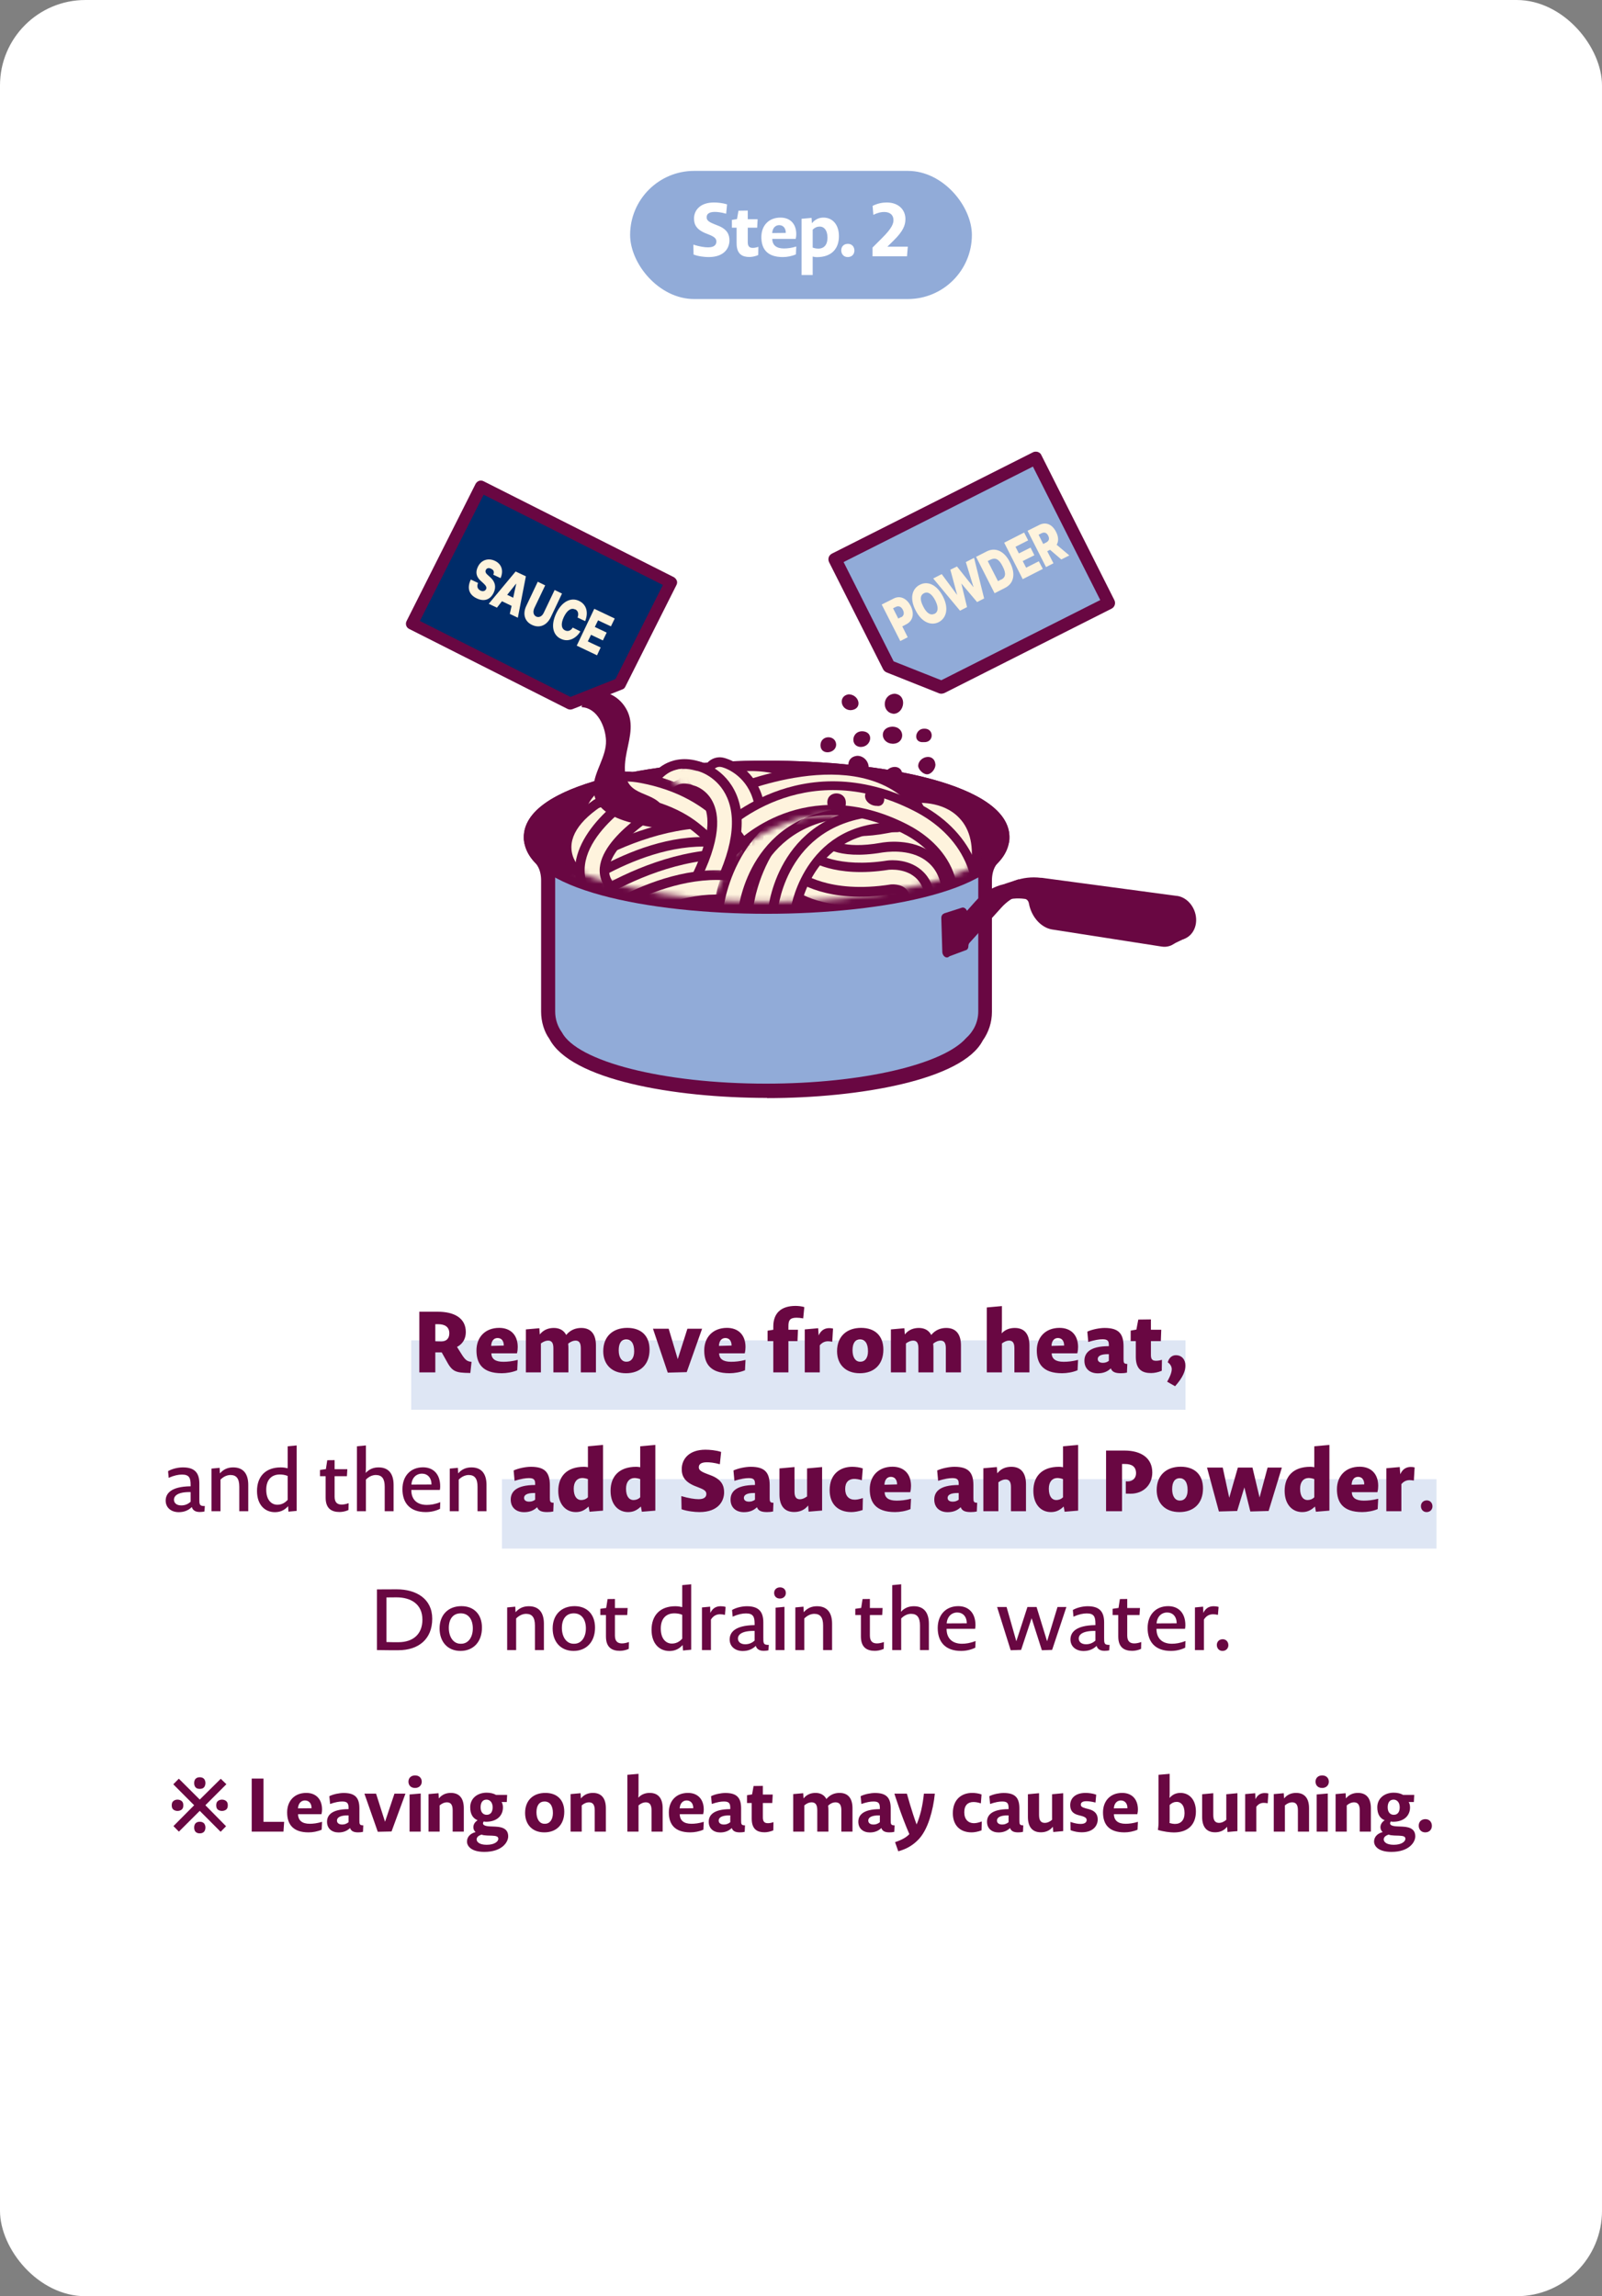 <?xml version="1.0" encoding="UTF-8"?> <svg xmlns="http://www.w3.org/2000/svg" width="300" height="430" viewBox="0 0 300 430" fill="none"><rect x="0" y="0" width="300" height="430" fill="#808080" stroke="none"/><rect width="300" height="430" rx="16" fill="white"></rect><path d="M33.503 343L32.481 341.964L36.359 338.058L32.453 334.138L33.489 333.088L37.409 336.994L41.343 333.102L42.393 334.124L38.459 338.058L42.337 341.992L41.315 343.028L37.409 339.108L33.503 343ZM33.237 339.122C32.948 339.122 32.696 339.043 32.481 338.884C32.267 338.725 32.159 338.455 32.159 338.072C32.159 337.689 32.267 337.419 32.481 337.26C32.696 337.092 32.948 337.008 33.237 337.008C33.536 337.008 33.793 337.092 34.007 337.26C34.222 337.419 34.329 337.689 34.329 338.072C34.329 338.455 34.222 338.725 34.007 338.884C33.793 339.043 33.536 339.122 33.237 339.122ZM37.409 343.322C37.157 343.322 36.952 343.271 36.793 343.168C36.644 343.075 36.532 342.944 36.457 342.776C36.392 342.608 36.359 342.426 36.359 342.23C36.359 342.034 36.392 341.857 36.457 341.698C36.532 341.53 36.644 341.399 36.793 341.306C36.952 341.203 37.157 341.152 37.409 341.152C37.661 341.152 37.867 341.203 38.025 341.306C38.184 341.399 38.296 341.53 38.361 341.698C38.436 341.857 38.473 342.034 38.473 342.23C38.473 342.426 38.436 342.608 38.361 342.776C38.296 342.944 38.184 343.075 38.025 343.168C37.867 343.271 37.661 343.322 37.409 343.322ZM37.409 334.992C37.157 334.992 36.952 334.945 36.793 334.852C36.644 334.749 36.532 334.614 36.457 334.446C36.392 334.278 36.359 334.096 36.359 333.9C36.359 333.704 36.392 333.527 36.457 333.368C36.532 333.2 36.644 333.069 36.793 332.976C36.952 332.873 37.157 332.822 37.409 332.822C37.661 332.822 37.867 332.873 38.025 332.976C38.184 333.069 38.296 333.2 38.361 333.368C38.436 333.527 38.473 333.704 38.473 333.9C38.473 334.096 38.436 334.278 38.361 334.446C38.296 334.614 38.184 334.749 38.025 334.852C37.867 334.945 37.661 334.992 37.409 334.992ZM41.567 339.122C41.278 339.122 41.026 339.043 40.811 338.884C40.597 338.725 40.489 338.455 40.489 338.072C40.489 337.689 40.597 337.419 40.811 337.26C41.026 337.092 41.278 337.008 41.567 337.008C41.866 337.008 42.123 337.092 42.337 337.26C42.552 337.419 42.659 337.689 42.659 338.072C42.659 338.455 42.552 338.725 42.337 338.884C42.123 339.043 41.866 339.122 41.567 339.122ZM53.084 343H47.135V333.06H49.346V341.166H53.211L53.084 343ZM60.24 342.636C59.484 342.972 58.574 343.14 57.79 343.14C54.822 343.14 53.772 341.572 53.772 339.402C53.772 337.246 55.144 335.748 57.356 335.748C59.162 335.748 60.31 336.91 60.31 338.87C60.31 339.108 60.282 339.416 60.198 339.738H55.816C55.83 340.9 56.572 341.53 58 341.53C58.658 341.53 59.386 341.446 60.31 341.166L60.24 342.636ZM58.35 338.618C58.35 337.68 57.832 337.162 57.104 337.162C56.446 337.162 55.858 337.652 55.802 338.646L58.35 338.618ZM67.975 343.042C67.681 343.112 67.401 343.14 67.066 343.14C66.169 343.14 65.736 342.86 65.553 342.328C64.938 342.916 64.224 343.154 63.398 343.154C62.151 343.154 61.242 342.426 61.242 341.152C61.242 340.018 61.983 338.8 65.273 338.786V338.59C65.273 337.75 65.091 337.358 64.097 337.358C63.538 337.358 62.809 337.47 61.816 337.82L61.675 336.364C62.417 335.986 63.538 335.762 64.364 335.762C66.478 335.762 67.303 336.63 67.303 338.646V340.872C67.303 341.558 67.317 341.838 68.031 341.824L67.975 343.042ZM65.273 339.962C63.551 339.92 63.103 340.438 63.103 340.928C63.103 341.362 63.44 341.67 64.084 341.67C64.531 341.67 64.909 341.53 65.273 341.236V339.962ZM73.322 342.972L70.746 343.028L68.24 335.888H70.424L72.104 341.152L73.868 335.888H75.926L73.322 342.972ZM78.98 333.648C78.98 334.334 78.462 334.824 77.734 334.824C76.922 334.824 76.488 334.306 76.488 333.634C76.488 332.962 76.978 332.472 77.734 332.472C78.518 332.472 78.98 332.99 78.98 333.648ZM76.698 343V336.042L78.784 335.86V343H76.698ZM80.246 343V335.972L82.122 335.804L82.178 336.784C82.822 336 83.62 335.748 84.432 335.748C86.098 335.748 86.854 336.854 86.854 338.618V343H84.768V339.01C84.768 337.96 84.418 337.512 83.676 337.512C83.284 337.512 82.822 337.666 82.332 338.086V343H80.246ZM90.7 346.794C88.222 346.794 87.452 345.688 87.452 344.862C87.452 344.134 87.9 343.392 89.062 343.084C88.796 342.846 88.642 342.552 88.642 342.174C88.642 341.67 88.922 341.194 89.44 340.872C88.544 340.508 88.054 339.71 88.054 338.436C88.054 336.77 89.398 335.706 91.134 335.706C91.848 335.706 92.436 335.86 92.898 336.126H94.97L94.9 337.456H93.934C94.102 337.736 94.186 338.086 94.186 338.464C94.186 339.962 93.108 341.152 91.008 341.152C90.868 341.152 90.728 341.138 90.588 341.096C90.49 341.222 90.448 341.334 90.448 341.446C90.448 341.726 90.728 341.978 91.792 342.02L92.772 342.062C94.41 342.132 95.166 342.706 95.166 343.896C95.166 344.946 94.046 346.794 90.7 346.794ZM92.254 338.436C92.254 337.456 91.68 337.008 91.106 337.008C90.378 337.008 90 337.554 90 338.45C90 339.458 90.56 339.85 91.134 339.85C91.876 339.85 92.254 339.318 92.254 338.436ZM93.318 344.344C93.318 343.91 92.926 343.784 92.114 343.756L91.232 343.728C90.7 343.7 90.462 343.658 90.182 343.56C89.482 343.77 89.258 344.134 89.258 344.456C89.258 344.89 89.72 345.464 91.134 345.464C92.674 345.464 93.318 344.806 93.318 344.344ZM105.669 339.276C105.669 341.726 104.157 343.14 101.931 343.14C99.677 343.14 98.333 341.656 98.333 339.5C98.333 337.134 99.859 335.748 102.127 335.748C104.325 335.748 105.669 337.064 105.669 339.276ZM103.541 339.514C103.541 338.128 102.953 337.358 101.973 337.358C101.021 337.358 100.461 338.072 100.461 339.374C100.461 340.62 101.021 341.53 101.959 341.53H102.057C102.939 341.53 103.541 340.76 103.541 339.514ZM106.85 343V335.972L108.726 335.804L108.782 336.784C109.426 336 110.224 335.748 111.036 335.748C112.702 335.748 113.458 336.854 113.458 338.618V343H111.372V339.01C111.372 337.96 111.022 337.512 110.28 337.512C109.888 337.512 109.426 337.666 108.936 338.086V343H106.85ZM117.487 343V332.36L119.573 332.178V335.51C119.573 336 119.559 336.35 119.531 336.644C120.161 335.972 120.903 335.748 121.673 335.748C123.339 335.748 124.095 336.854 124.095 338.618V343H122.009V339.01C122.009 337.96 121.659 337.512 120.917 337.512C120.525 337.512 120.063 337.666 119.573 338.086V343H117.487ZM131.72 342.636C130.964 342.972 130.054 343.14 129.27 343.14C126.302 343.14 125.252 341.572 125.252 339.402C125.252 337.246 126.624 335.748 128.836 335.748C130.642 335.748 131.79 336.91 131.79 338.87C131.79 339.108 131.762 339.416 131.678 339.738H127.296C127.31 340.9 128.052 341.53 129.48 341.53C130.138 341.53 130.866 341.446 131.79 341.166L131.72 342.636ZM129.83 338.618C129.83 337.68 129.312 337.162 128.584 337.162C127.926 337.162 127.338 337.652 127.282 338.646L129.83 338.618ZM139.456 343.042C139.162 343.112 138.882 343.14 138.546 343.14C137.65 343.14 137.216 342.86 137.034 342.328C136.418 342.916 135.704 343.154 134.878 343.154C133.632 343.154 132.722 342.426 132.722 341.152C132.722 340.018 133.464 338.8 136.754 338.786V338.59C136.754 337.75 136.572 337.358 135.578 337.358C135.018 337.358 134.29 337.47 133.296 337.82L133.156 336.364C133.898 335.986 135.018 335.762 135.844 335.762C137.958 335.762 138.784 336.63 138.784 338.646V340.872C138.784 341.558 138.798 341.838 139.512 341.824L139.456 343.042ZM136.754 339.962C135.032 339.92 134.584 340.438 134.584 340.928C134.584 341.362 134.92 341.67 135.564 341.67C136.012 341.67 136.39 341.53 136.754 341.236V339.962ZM144.816 342.762C144.27 343 143.654 343.126 143.178 343.126C141.89 343.126 140.77 342.636 140.77 340.578V337.638H139.888V336.182L140.84 336.028L141.12 334.46L142.856 334.432V336.056H144.704L144.62 337.638H142.856V340.354C142.856 341.18 143.22 341.418 143.794 341.418C144.046 341.418 144.354 341.39 144.844 341.222L144.816 342.762ZM148.54 343V335.972L150.416 335.804L150.472 336.784C151.116 336 151.914 335.748 152.726 335.748C153.678 335.748 154.378 336.168 154.756 336.896C155.47 336.042 156.338 335.748 157.221 335.748C158.886 335.748 159.642 336.854 159.642 338.618V343H157.557V339.01C157.557 337.96 157.206 337.512 156.451 337.512C156.072 337.512 155.568 337.666 155.078 338.142C155.12 338.422 155.134 338.73 155.134 339.094V343H153.048V339.01C153.048 337.96 152.712 337.512 151.97 337.512C151.578 337.512 151.116 337.666 150.626 338.086V343H148.54ZM167.469 343.042C167.175 343.112 166.895 343.14 166.559 343.14C165.663 343.14 165.229 342.86 165.047 342.328C164.431 342.916 163.717 343.154 162.891 343.154C161.645 343.154 160.735 342.426 160.735 341.152C160.735 340.018 161.477 338.8 164.767 338.786V338.59C164.767 337.75 164.585 337.358 163.591 337.358C163.031 337.358 162.303 337.47 161.309 337.82L161.169 336.364C161.911 335.986 163.031 335.762 163.857 335.762C165.971 335.762 166.797 336.63 166.797 338.646V340.872C166.797 341.558 166.811 341.838 167.525 341.824L167.469 343.042ZM164.767 339.962C163.045 339.92 162.597 340.438 162.597 340.928C162.597 341.362 162.933 341.67 163.577 341.67C164.025 341.67 164.403 341.53 164.767 341.236V339.962ZM168.216 346.682L167.614 344.974C169.014 344.498 169.784 344.022 170.288 343.462C168.776 340.004 167.488 335.888 167.488 335.888H169.826C169.826 335.888 170.792 339.374 171.646 341.656C171.94 341.012 172.262 340.004 172.5 339.038C172.738 338.016 172.92 336.868 173.018 335.888H175.062C174.908 337.498 174.572 339.136 174.082 340.648C173.578 342.188 172.822 343.77 171.66 344.806C170.68 345.716 169.602 346.304 168.216 346.682ZM183.81 342.762C183.166 343.014 182.466 343.14 181.962 343.14C179.722 343.14 178.434 341.754 178.434 339.556C178.434 336.98 180.058 335.748 182.06 335.748C182.578 335.748 183.292 335.832 183.81 336.042L183.684 337.708C183.11 337.512 182.676 337.456 182.284 337.456C181.262 337.456 180.576 338.058 180.576 339.374C180.576 340.662 181.276 341.418 182.396 341.418C182.732 341.418 183.194 341.348 183.852 341.096L183.81 342.762ZM191.571 343.042C191.277 343.112 190.997 343.14 190.661 343.14C189.765 343.14 189.331 342.86 189.149 342.328C188.533 342.916 187.819 343.154 186.993 343.154C185.747 343.154 184.837 342.426 184.837 341.152C184.837 340.018 185.579 338.8 188.869 338.786V338.59C188.869 337.75 188.687 337.358 187.693 337.358C187.133 337.358 186.405 337.47 185.411 337.82L185.271 336.364C186.013 335.986 187.133 335.762 187.959 335.762C190.073 335.762 190.899 336.63 190.899 338.646V340.872C190.899 341.558 190.913 341.838 191.627 341.824L191.571 343.042ZM188.869 339.962C187.147 339.92 186.699 340.438 186.699 340.928C186.699 341.362 187.035 341.67 187.679 341.67C188.127 341.67 188.505 341.53 188.869 341.236V339.962ZM199.101 335.804V342.902L197.239 343.07L197.169 342.09C196.525 342.874 195.741 343.126 194.915 343.126C193.249 343.126 192.493 342.02 192.493 340.256V336L194.579 335.804V339.864C194.579 340.914 194.929 341.362 195.671 341.362C196.063 341.362 196.525 341.208 197.015 340.788V336L199.101 335.804ZM205.565 340.718C205.565 341.838 204.767 343.126 202.569 343.126C201.939 343.126 201.155 343 200.483 342.734L200.455 341.18C201.351 341.488 201.897 341.558 202.387 341.558C203.213 341.558 203.493 341.194 203.493 340.844C203.493 340.564 203.381 340.312 202.583 340.074L201.939 339.906C200.861 339.626 200.427 339.024 200.413 338.072C200.399 336.784 201.337 335.748 203.297 335.748C203.829 335.748 204.683 335.846 205.285 336.084L205.145 337.554C204.389 337.358 203.829 337.302 203.423 337.302C202.653 337.302 202.401 337.61 202.401 337.932C202.401 338.24 202.541 338.422 203.283 338.632L203.927 338.8C205.159 339.122 205.565 339.85 205.565 340.718ZM213.024 342.636C212.268 342.972 211.358 343.14 210.574 343.14C207.606 343.14 206.556 341.572 206.556 339.402C206.556 337.246 207.928 335.748 210.14 335.748C211.946 335.748 213.094 336.91 213.094 338.87C213.094 339.108 213.066 339.416 212.982 339.738H208.6C208.614 340.9 209.356 341.53 210.784 341.53C211.442 341.53 212.17 341.446 213.094 341.166L213.024 342.636ZM211.134 338.618C211.134 337.68 210.616 337.162 209.888 337.162C209.23 337.162 208.642 337.652 208.586 338.646L211.134 338.618ZM223.952 339.234C223.952 341.544 222.608 343.154 219.822 343.154C219.136 343.154 217.82 343 216.84 342.678C216.882 342.314 216.952 341.978 216.952 341.264V332.36L219.038 332.178V335.552C219.038 335.958 219.038 336.308 219.01 336.7C219.598 336.014 220.284 335.748 221.068 335.748C222.692 335.748 223.952 336.994 223.952 339.234ZM221.824 339.528C221.824 338.03 221.11 337.428 220.382 337.428C219.92 337.428 219.472 337.582 219.038 338.016V340.704C219.038 340.998 219.038 341.194 219.01 341.376C219.388 341.502 219.752 341.558 220.06 341.558C221.124 341.558 221.824 340.844 221.824 339.528ZM231.728 335.804V342.902L229.866 343.07L229.796 342.09C229.152 342.874 228.368 343.126 227.542 343.126C225.876 343.126 225.12 342.02 225.12 340.256V336L227.206 335.804V339.864C227.206 340.914 227.556 341.362 228.298 341.362C228.69 341.362 229.152 341.208 229.642 340.788V336L231.728 335.804ZM237.394 337.694C237.1 337.638 236.89 337.61 236.666 337.61C236.19 337.61 235.686 337.764 235.266 338.352V343H233.18V335.972L235.056 335.804L235.112 336.924C235.546 335.986 236.232 335.776 236.82 335.776C237.016 335.776 237.282 335.79 237.52 335.86L237.394 337.694ZM238.532 343V335.972L240.408 335.804L240.464 336.784C241.108 336 241.906 335.748 242.718 335.748C244.384 335.748 245.14 336.854 245.14 338.618V343H243.054V339.01C243.054 337.96 242.704 337.512 241.962 337.512C241.57 337.512 241.108 337.666 240.618 338.086V343H238.532ZM248.846 333.648C248.846 334.334 248.328 334.824 247.6 334.824C246.788 334.824 246.354 334.306 246.354 333.634C246.354 332.962 246.844 332.472 247.6 332.472C248.384 332.472 248.846 332.99 248.846 333.648ZM246.564 343V336.042L248.65 335.86V343H246.564ZM250.112 343V335.972L251.988 335.804L252.044 336.784C252.688 336 253.486 335.748 254.298 335.748C255.964 335.748 256.72 336.854 256.72 338.618V343H254.634V339.01C254.634 337.96 254.284 337.512 253.542 337.512C253.15 337.512 252.688 337.666 252.198 338.086V343H250.112ZM260.566 346.794C258.088 346.794 257.318 345.688 257.318 344.862C257.318 344.134 257.766 343.392 258.928 343.084C258.662 342.846 258.508 342.552 258.508 342.174C258.508 341.67 258.788 341.194 259.306 340.872C258.41 340.508 257.92 339.71 257.92 338.436C257.92 336.77 259.264 335.706 261 335.706C261.714 335.706 262.302 335.86 262.764 336.126H264.836L264.766 337.456H263.8C263.968 337.736 264.052 338.086 264.052 338.464C264.052 339.962 262.974 341.152 260.874 341.152C260.734 341.152 260.594 341.138 260.454 341.096C260.356 341.222 260.314 341.334 260.314 341.446C260.314 341.726 260.594 341.978 261.658 342.02L262.638 342.062C264.276 342.132 265.032 342.706 265.032 343.896C265.032 344.946 263.912 346.794 260.566 346.794ZM262.12 338.436C262.12 337.456 261.546 337.008 260.972 337.008C260.244 337.008 259.866 337.554 259.866 338.45C259.866 339.458 260.426 339.85 261 339.85C261.742 339.85 262.12 339.318 262.12 338.436ZM263.184 344.344C263.184 343.91 262.792 343.784 261.98 343.756L261.098 343.728C260.566 343.7 260.328 343.658 260.048 343.56C259.348 343.77 259.124 344.134 259.124 344.456C259.124 344.89 259.586 345.464 261 345.464C262.54 345.464 263.184 344.806 263.184 344.344ZM268.143 341.922C268.143 342.622 267.653 343.14 266.897 343.14C266.169 343.14 265.679 342.608 265.679 341.88C265.679 341.18 266.155 340.662 266.925 340.662C267.653 340.662 268.143 341.18 268.143 341.922Z" fill="#690742"></path><rect x="77" y="251" width="145" height="13" fill="#91ABD8" fill-opacity="0.3"></rect><rect x="94" y="277" width="175" height="13" fill="#91ABD8" fill-opacity="0.3"></rect><path d="M88.079 257.112C85.263 257.08 84.687 256.888 83.551 254.744L82.719 253.256H81.519V257H78.527V245.64H81.967C85.135 245.64 87.231 246.872 87.231 249.448C87.231 250.616 86.719 251.64 85.583 252.232L86.367 253.48C87.151 254.76 87.503 254.936 88.303 255.032L88.079 257.112ZM84.143 249.688C84.143 248.472 83.295 247.976 82.063 247.976H81.519V251.176C81.519 251.176 82.063 251.208 82.639 251.208C83.535 251.208 84.143 250.696 84.143 249.688ZM96.858 256.6C95.962 256.984 94.842 257.16 93.962 257.16C90.314 257.16 89.226 255.304 89.226 252.888C89.226 250.424 90.842 248.664 93.482 248.664C95.642 248.664 96.954 250.024 96.954 252.248C96.954 252.584 96.922 253 96.81 253.432H92.01C92.042 254.456 92.73 255.016 94.25 255.016C95.05 255.016 95.882 254.936 96.954 254.664L96.858 256.6ZM94.346 251.976C94.346 251.048 93.866 250.568 93.178 250.568C92.538 250.568 92.01 251.032 91.978 252.04L94.346 251.976ZM98.478 257V248.952L101.006 248.728L101.086 249.896C101.822 248.968 102.782 248.68 103.726 248.68C104.798 248.68 105.598 249.144 106.03 249.992C106.846 249 107.87 248.68 108.846 248.68C110.766 248.68 111.598 249.976 111.598 251.944V257H108.766V252.472C108.766 251.448 108.43 251.048 107.774 251.048C107.406 251.048 106.926 251.192 106.398 251.624C106.43 251.912 106.446 252.248 106.446 252.6V257H103.63V252.472C103.63 251.448 103.294 251.048 102.638 251.048C102.27 251.048 101.822 251.192 101.294 251.576V257H98.478ZM121.639 252.728C121.639 255.56 119.879 257.16 117.223 257.16C114.551 257.16 112.967 255.496 112.967 253.032C112.967 250.232 114.807 248.664 117.463 248.664C120.071 248.664 121.639 250.152 121.639 252.728ZM118.759 253.048C118.759 251.528 118.167 250.824 117.271 250.824C116.391 250.824 115.863 251.48 115.863 252.872C115.863 254.168 116.407 255 117.271 255H117.367C118.183 255 118.759 254.312 118.759 253.048ZM128.599 256.952L125.047 257.048L122.279 248.824H125.223L126.919 254.52L128.727 248.824H131.479L128.599 256.952ZM139.512 256.6C138.616 256.984 137.496 257.16 136.616 257.16C132.968 257.16 131.88 255.304 131.88 252.888C131.88 250.424 133.496 248.664 136.136 248.664C138.296 248.664 139.608 250.024 139.608 252.248C139.608 252.584 139.576 253 139.464 253.432H134.664C134.696 254.456 135.384 255.016 136.904 255.016C137.704 255.016 138.536 254.936 139.608 254.664L139.512 256.6ZM137 251.976C137 251.048 136.52 250.568 135.832 250.568C135.192 250.568 134.664 251.032 134.632 252.04L137 251.976ZM144.812 257V251.144H143.74V249.192L144.812 249.016V248.408C144.812 245.864 146.316 244.552 148.972 244.552C149.468 244.552 150.14 244.616 150.62 244.776L150.412 246.888C149.884 246.792 149.468 246.76 149.164 246.76C147.9 246.76 147.644 247.288 147.644 248.328V249.016H149.436L149.34 251.144H147.644V257H144.812ZM155.854 251.256C155.518 251.208 155.294 251.176 155.07 251.176C154.558 251.176 154.014 251.336 153.518 251.928V257H150.702V248.952L153.214 248.728L153.31 250.072C153.79 248.968 154.606 248.712 155.278 248.712C155.47 248.712 155.742 248.728 155.998 248.792L155.854 251.256ZM165.425 252.728C165.425 255.56 163.665 257.16 161.009 257.16C158.337 257.16 156.753 255.496 156.753 253.032C156.753 250.232 158.593 248.664 161.249 248.664C163.857 248.664 165.425 250.152 165.425 252.728ZM162.545 253.048C162.545 251.528 161.953 250.824 161.057 250.824C160.177 250.824 159.649 251.48 159.649 252.872C159.649 254.168 160.193 255 161.057 255H161.153C161.969 255 162.545 254.312 162.545 253.048ZM166.834 257V248.952L169.362 248.728L169.442 249.896C170.178 248.968 171.138 248.68 172.082 248.68C173.154 248.68 173.954 249.144 174.386 249.992C175.202 249 176.226 248.68 177.202 248.68C179.122 248.68 179.954 249.976 179.954 251.944V257H177.122V252.472C177.122 251.448 176.786 251.048 176.13 251.048C175.762 251.048 175.282 251.192 174.754 251.624C174.786 251.912 174.802 252.248 174.802 252.6V257H171.986V252.472C171.986 251.448 171.65 251.048 170.994 251.048C170.626 251.048 170.178 251.192 169.65 251.576V257H166.834ZM184.794 257V244.84L187.626 244.584V248.328C187.626 248.888 187.61 249.32 187.578 249.688C188.298 248.92 189.178 248.68 190.042 248.68C191.962 248.68 192.778 249.976 192.778 251.944V257H189.962V252.472C189.962 251.448 189.626 251.048 188.954 251.048C188.586 251.048 188.154 251.192 187.626 251.576V257H184.794ZM201.789 256.6C200.893 256.984 199.773 257.16 198.893 257.16C195.245 257.16 194.157 255.304 194.157 252.888C194.157 250.424 195.773 248.664 198.413 248.664C200.573 248.664 201.885 250.024 201.885 252.248C201.885 252.584 201.853 253 201.741 253.432H196.941C196.973 254.456 197.661 255.016 199.181 255.016C199.981 255.016 200.813 254.936 201.885 254.664L201.789 256.6ZM199.277 251.976C199.277 251.048 198.797 250.568 198.109 250.568C197.469 250.568 196.941 251.032 196.909 252.04L199.277 251.976ZM211.042 257.048C210.674 257.128 210.338 257.16 209.89 257.16C208.77 257.16 208.258 256.872 208.018 256.248C207.33 256.92 206.514 257.176 205.57 257.176C204.13 257.176 203.074 256.344 203.074 254.824C203.074 253.48 203.922 252.088 207.65 252.088V251.896C207.65 251.144 207.474 250.808 206.482 250.808C205.858 250.808 205.026 250.92 203.794 251.304L203.618 249.368C204.482 248.968 205.858 248.68 206.85 248.68C209.41 248.68 210.402 249.672 210.402 252.136V254.472C210.402 255.16 210.434 255.416 211.106 255.416L211.042 257.048ZM207.65 253.592C205.97 253.544 205.57 254.04 205.57 254.504C205.57 254.92 205.89 255.208 206.53 255.208C206.946 255.208 207.314 255.096 207.65 254.84V253.592ZM217.561 256.696C216.889 256.984 216.153 257.128 215.561 257.128C214.057 257.128 212.697 256.6 212.697 254.088V251.144H211.737V249.176L212.809 248.984L213.161 247.112L215.529 247.08V249.016H217.465L217.385 251.144H215.529V253.768C215.529 254.568 215.833 254.824 216.473 254.824C216.729 254.824 217.049 254.808 217.593 254.648L217.561 256.696ZM220.052 259.592L218.564 258.744C219.236 257.592 219.428 256.856 219.428 256.392C219.428 255.864 219.108 255.4 218.676 255.112C218.948 254.168 219.556 253.784 220.196 253.784C221.332 253.784 221.988 254.616 221.988 255.736C221.988 256.68 221.572 257.896 220.052 259.592ZM38.29 283.048C38.002 283.112 37.73 283.144 37.41 283.144C36.562 283.144 36.082 282.792 35.922 282.216C35.234 282.888 34.402 283.176 33.474 283.176C32.066 283.176 31.026 282.344 31.026 281.016C31.026 279.784 31.874 278.376 35.698 278.328V278.056C35.698 276.76 35.426 276.136 34.082 276.136C33.41 276.136 32.594 276.296 31.586 276.744L31.474 275.496C32.29 275.016 33.41 274.792 34.258 274.792C36.466 274.792 37.33 275.816 37.33 277.816V280.712C37.33 281.656 37.314 282.072 38.354 282.024L38.29 283.048ZM35.698 279.416C33.282 279.368 32.578 280.12 32.578 280.84C32.578 281.464 33.074 281.912 33.938 281.912C34.594 281.912 35.17 281.704 35.698 281.224V279.416ZM39.611 283V275.016L41.13 274.872L41.178 275.912C41.914 275.08 42.746 274.792 43.675 274.792C45.562 274.792 46.49 275.992 46.49 278.072V283H44.81V278.408C44.81 276.92 44.298 276.216 43.163 276.216C42.587 276.216 41.914 276.456 41.291 277.08V283H39.611ZM54.017 283.08L53.953 282.056C53.233 282.872 52.385 283.176 51.473 283.176C49.617 283.176 48.129 281.816 48.129 279.208C48.129 276.536 49.697 274.792 52.577 274.792C53.041 274.792 53.473 274.856 53.873 274.952V270.84L55.553 270.68V282.936L54.017 283.08ZM53.873 276.392C53.377 276.184 52.833 276.12 52.401 276.12C50.865 276.12 49.857 277.096 49.857 278.968C49.857 280.968 50.897 281.784 51.921 281.784C52.577 281.784 53.233 281.576 53.873 280.872V276.392ZM65.253 282.776C64.677 283.048 64.037 283.144 63.589 283.144C62.165 283.144 60.981 282.568 60.981 280.456V276.44H59.925V275.272L61.029 275.112L61.285 273.448L62.661 273.432V275.128H65.045L64.965 276.44H62.661V280.296C62.661 281.464 63.285 281.752 63.973 281.752C64.277 281.752 64.693 281.704 65.285 281.496L65.253 282.776ZM66.843 283V270.84L68.523 270.68V274.632C68.523 275.192 68.507 275.512 68.475 275.832C69.195 275.064 69.995 274.792 70.907 274.792C72.779 274.792 73.707 275.992 73.707 278.072V283H72.043V278.408C72.043 276.92 71.531 276.216 70.379 276.216C69.803 276.216 69.131 276.456 68.523 277.08V283H66.843ZM82.402 282.552C81.586 282.952 80.674 283.16 79.73 283.16C76.786 283.16 75.362 281.464 75.362 278.872C75.362 276.408 76.882 274.776 79.218 274.776C81.138 274.776 82.434 276.04 82.434 278.344C82.434 278.52 82.418 278.76 82.37 279.016H77.026C77.01 280.808 78.098 281.816 79.906 281.816C80.626 281.816 81.442 281.704 82.45 281.304L82.402 282.552ZM80.802 277.992C80.802 276.696 80.05 275.96 78.994 275.96C78.018 275.96 77.138 276.68 77.042 278.008L80.802 277.992ZM84.225 283V275.016L85.745 274.872L85.793 275.912C86.529 275.08 87.361 274.792 88.289 274.792C90.177 274.792 91.105 275.992 91.105 278.072V283H89.425V278.408C89.425 276.92 88.913 276.216 87.777 276.216C87.201 276.216 86.529 276.456 85.905 277.08V283H84.225ZM103.61 283.048C103.242 283.128 102.906 283.16 102.458 283.16C101.338 283.16 100.826 282.872 100.586 282.248C99.898 282.92 99.082 283.176 98.138 283.176C96.698 283.176 95.642 282.344 95.642 280.824C95.642 279.48 96.49 278.088 100.218 278.088V277.896C100.218 277.144 100.042 276.808 99.05 276.808C98.426 276.808 97.594 276.92 96.362 277.304L96.186 275.368C97.05 274.968 98.426 274.68 99.418 274.68C101.978 274.68 102.97 275.672 102.97 278.136V280.472C102.97 281.16 103.002 281.416 103.674 281.416L103.61 283.048ZM100.218 279.592C98.538 279.544 98.138 280.04 98.138 280.504C98.138 280.92 98.458 281.208 99.098 281.208C99.514 281.208 99.882 281.096 100.218 280.84V279.592ZM110.401 283.096L110.225 282.12C109.425 282.888 108.705 283.16 107.825 283.16C105.969 283.16 104.545 281.72 104.545 279.176C104.545 276.552 106.065 274.68 109.361 274.68C109.617 274.68 109.841 274.712 110.097 274.76V270.84L112.929 270.584V282.888L110.401 283.096ZM110.097 276.984C109.729 276.856 109.345 276.792 109.025 276.792C108.081 276.792 107.441 277.496 107.441 278.776C107.441 280.312 108.097 280.904 108.817 280.904C109.265 280.904 109.697 280.776 110.097 280.392V276.984ZM120.194 283.096L120.018 282.12C119.218 282.888 118.498 283.16 117.618 283.16C115.762 283.16 114.338 281.72 114.338 279.176C114.338 276.552 115.858 274.68 119.154 274.68C119.41 274.68 119.634 274.712 119.89 274.76V270.84L122.722 270.584V282.888L120.194 283.096ZM119.89 276.984C119.522 276.856 119.138 276.792 118.818 276.792C117.874 276.792 117.234 277.496 117.234 278.776C117.234 280.312 117.89 280.904 118.61 280.904C119.058 280.904 119.49 280.776 119.89 280.392V276.984ZM135.602 279.464C135.602 281.016 134.594 283.16 130.978 283.16C130.098 283.16 128.658 283 127.634 282.632L127.586 280.168C129.026 280.584 130.066 280.744 130.834 280.744C131.97 280.744 132.274 280.248 132.274 279.784C132.274 279.4 132.13 279.08 131.186 278.696L130.514 278.424C128.13 277.576 127.65 276.36 127.666 275.064C127.682 273.272 128.994 271.48 132.098 271.48C132.898 271.48 134.066 271.576 135.042 271.896L134.802 274.2C133.73 273.912 132.93 273.832 132.386 273.832C131.202 273.832 130.866 274.264 130.866 274.76C130.866 275.176 131.058 275.496 132.274 275.96L132.946 276.216C135.138 277 135.602 278.2 135.602 279.464ZM144.776 283.048C144.408 283.128 144.072 283.16 143.624 283.16C142.504 283.16 141.992 282.872 141.752 282.248C141.064 282.92 140.248 283.176 139.304 283.176C137.864 283.176 136.808 282.344 136.808 280.824C136.808 279.48 137.656 278.088 141.384 278.088V277.896C141.384 277.144 141.208 276.808 140.216 276.808C139.592 276.808 138.76 276.92 137.528 277.304L137.352 275.368C138.216 274.968 139.592 274.68 140.584 274.68C143.144 274.68 144.136 275.672 144.136 278.136V280.472C144.136 281.16 144.168 281.416 144.84 281.416L144.776 283.048ZM141.384 279.592C139.704 279.544 139.304 280.04 139.304 280.504C139.304 280.92 139.624 281.208 140.264 281.208C140.68 281.208 141.048 281.096 141.384 280.84V279.592ZM153.951 274.728V282.872L151.423 283.08L151.343 281.928C150.607 282.856 149.647 283.144 148.703 283.144C146.799 283.144 145.967 281.848 145.967 279.864V274.984L148.783 274.728V279.336C148.783 280.36 149.135 280.76 149.791 280.76C150.159 280.76 150.607 280.616 151.135 280.232V274.984L153.951 274.728ZM161.539 282.776C160.787 283.032 160.003 283.16 159.443 283.16C156.931 283.16 155.363 281.672 155.363 279.048C155.363 276.008 157.363 274.68 159.587 274.68C160.195 274.68 161.011 274.776 161.571 274.984L161.395 277.192C160.787 277.016 160.355 276.952 159.955 276.952C158.963 276.952 158.275 277.544 158.275 278.824C158.275 280.12 158.947 280.84 160.067 280.84C160.403 280.84 160.867 280.776 161.587 280.536L161.539 282.776ZM170.506 282.6C169.61 282.984 168.49 283.16 167.61 283.16C163.962 283.16 162.874 281.304 162.874 278.888C162.874 276.424 164.49 274.664 167.13 274.664C169.29 274.664 170.602 276.024 170.602 278.248C170.602 278.584 170.57 279 170.458 279.432H165.658C165.69 280.456 166.378 281.016 167.898 281.016C168.698 281.016 169.53 280.936 170.602 280.664L170.506 282.6ZM167.994 277.976C167.994 277.048 167.514 276.568 166.826 276.568C166.186 276.568 165.658 277.032 165.626 278.04L167.994 277.976ZM182.926 283.048C182.558 283.128 182.222 283.16 181.774 283.16C180.654 283.16 180.142 282.872 179.902 282.248C179.214 282.92 178.398 283.176 177.454 283.176C176.014 283.176 174.958 282.344 174.958 280.824C174.958 279.48 175.806 278.088 179.534 278.088V277.896C179.534 277.144 179.358 276.808 178.366 276.808C177.742 276.808 176.91 276.92 175.678 277.304L175.502 275.368C176.366 274.968 177.742 274.68 178.734 274.68C181.294 274.68 182.286 275.672 182.286 278.136V280.472C182.286 281.16 182.318 281.416 182.99 281.416L182.926 283.048ZM179.534 279.592C177.854 279.544 177.454 280.04 177.454 280.504C177.454 280.92 177.774 281.208 178.414 281.208C178.83 281.208 179.198 281.096 179.534 280.84V279.592ZM184.149 283V274.952L186.677 274.728L186.757 275.896C187.493 274.968 188.453 274.68 189.397 274.68C191.301 274.68 192.133 275.976 192.133 277.944V283H189.317V278.472C189.317 277.448 188.965 277.048 188.309 277.048C187.941 277.048 187.493 277.192 186.965 277.576V283H184.149ZM199.369 283.096L199.193 282.12C198.393 282.888 197.673 283.16 196.793 283.16C194.937 283.16 193.513 281.72 193.513 279.176C193.513 276.552 195.033 274.68 198.329 274.68C198.585 274.68 198.809 274.712 199.065 274.76V270.84L201.897 270.584V282.888L199.369 283.096ZM199.065 276.984C198.697 276.856 198.313 276.792 197.993 276.792C197.049 276.792 196.409 277.496 196.409 278.776C196.409 280.312 197.065 280.904 197.785 280.904C198.233 280.904 198.665 280.776 199.065 280.392V276.984ZM207.128 283V271.64H210.584C213.704 271.64 215.784 273.048 215.784 275.736C215.784 278.088 214.104 279.72 211.72 279.72C211.304 279.72 211.192 279.72 210.824 279.704V277.4C210.936 277.416 211 277.416 211.176 277.416C212.088 277.416 212.744 276.808 212.744 275.896C212.744 274.648 211.96 274.152 210.664 274.152H210.12V283H207.128ZM225.281 278.728C225.281 281.56 223.521 283.16 220.865 283.16C218.193 283.16 216.609 281.496 216.609 279.032C216.609 276.232 218.449 274.664 221.105 274.664C223.713 274.664 225.281 276.152 225.281 278.728ZM222.401 279.048C222.401 277.528 221.809 276.824 220.913 276.824C220.033 276.824 219.505 277.48 219.505 278.872C219.505 280.168 220.049 281 220.913 281H221.009C221.825 281 222.401 280.312 222.401 279.048ZM237.569 282.952L234.145 283.048L233.025 278.536L231.681 282.952L228.257 283.048L226.033 274.824H228.977L230.193 280.472L231.809 274.824H234.545L235.873 280.424L237.377 274.824H240.049L237.569 282.952ZM246.425 283.096L246.249 282.12C245.449 282.888 244.729 283.16 243.849 283.16C241.993 283.16 240.569 281.72 240.569 279.176C240.569 276.552 242.089 274.68 245.385 274.68C245.641 274.68 245.865 274.712 246.121 274.76V270.84L248.953 270.584V282.888L246.425 283.096ZM246.121 276.984C245.753 276.856 245.369 276.792 245.049 276.792C244.105 276.792 243.465 277.496 243.465 278.776C243.465 280.312 244.121 280.904 244.841 280.904C245.289 280.904 245.721 280.776 246.121 280.392V276.984ZM257.993 282.6C257.097 282.984 255.977 283.16 255.097 283.16C251.449 283.16 250.361 281.304 250.361 278.888C250.361 276.424 251.977 274.664 254.617 274.664C256.777 274.664 258.089 276.024 258.089 278.248C258.089 278.584 258.057 279 257.945 279.432H253.145C253.177 280.456 253.865 281.016 255.385 281.016C256.185 281.016 257.017 280.936 258.089 280.664L257.993 282.6ZM255.481 277.976C255.481 277.048 255.001 276.568 254.313 276.568C253.673 276.568 253.145 277.032 253.113 278.04L255.481 277.976ZM264.766 277.256C264.43 277.208 264.206 277.176 263.982 277.176C263.47 277.176 262.926 277.336 262.43 277.928V283H259.614V274.952L262.126 274.728L262.222 276.072C262.702 274.968 263.518 274.712 264.19 274.712C264.382 274.712 264.654 274.728 264.91 274.792L264.766 277.256ZM268.252 282.088C268.252 282.696 267.804 283.16 267.148 283.16C266.524 283.16 266.092 282.68 266.092 282.04C266.092 281.448 266.524 280.968 267.196 280.968C267.82 280.968 268.252 281.448 268.252 282.088ZM80.943 303.128C80.943 306.952 78.399 309.032 74.559 309.032C73.231 309.032 72.079 309.032 70.591 309V297.64C71.791 297.624 72.623 297.624 74.287 297.624C77.983 297.624 80.943 299.416 80.943 303.128ZM79.103 303.304C79.103 300.376 76.927 299.128 74.255 299.128C73.343 299.128 72.895 299.128 72.367 299.144V307.496C73.119 307.528 73.711 307.528 74.591 307.528C77.375 307.528 79.103 306.008 79.103 303.304ZM90.255 304.792C90.255 307.528 88.575 309.16 86.239 309.16C83.791 309.16 82.319 307.416 82.319 304.952C82.319 302.376 83.967 300.776 86.415 300.776C88.767 300.776 90.255 302.328 90.255 304.792ZM88.543 304.936C88.543 303.288 87.743 302.12 86.287 302.12C84.847 302.12 84.047 303.176 84.047 304.856C84.047 306.456 84.847 307.816 86.239 307.816H86.367C87.663 307.816 88.543 306.648 88.543 304.936ZM94.975 309V301.016L96.495 300.872L96.543 301.912C97.279 301.08 98.111 300.792 99.039 300.792C100.927 300.792 101.855 301.992 101.855 304.072V309H100.175V304.408C100.175 302.92 99.663 302.216 98.527 302.216C97.951 302.216 97.279 302.456 96.655 303.08V309H94.975ZM111.429 304.792C111.429 307.528 109.749 309.16 107.413 309.16C104.965 309.16 103.493 307.416 103.493 304.952C103.493 302.376 105.141 300.776 107.589 300.776C109.941 300.776 111.429 302.328 111.429 304.792ZM109.717 304.936C109.717 303.288 108.917 302.12 107.461 302.12C106.021 302.12 105.221 303.176 105.221 304.856C105.221 306.456 106.021 307.816 107.413 307.816H107.541C108.837 307.816 109.717 306.648 109.717 304.936ZM117.747 308.776C117.171 309.048 116.531 309.144 116.083 309.144C114.659 309.144 113.475 308.568 113.475 306.456V302.44H112.419V301.272L113.523 301.112L113.779 299.448L115.155 299.432V301.128H117.539L117.459 302.44H115.155V306.296C115.155 307.464 115.779 307.752 116.467 307.752C116.771 307.752 117.187 307.704 117.779 307.496L117.747 308.776ZM127.9 309.08L127.836 308.056C127.116 308.872 126.268 309.176 125.356 309.176C123.5 309.176 122.012 307.816 122.012 305.208C122.012 302.536 123.58 300.792 126.46 300.792C126.924 300.792 127.356 300.856 127.756 300.952V296.84L129.436 296.68V308.936L127.9 309.08ZM127.756 302.392C127.26 302.184 126.716 302.12 126.284 302.12C124.748 302.12 123.74 303.096 123.74 304.968C123.74 306.968 124.78 307.784 125.804 307.784C126.46 307.784 127.116 307.576 127.756 306.872V302.392ZM135.757 302.408C135.405 302.328 135.133 302.296 134.845 302.296C134.237 302.296 133.613 302.52 133.133 303.288V309H131.453V301.016L132.989 300.872L133.021 302.04C133.533 301 134.285 300.792 134.973 300.792C135.213 300.792 135.597 300.824 135.885 300.92L135.757 302.408ZM143.905 309.048C143.617 309.112 143.345 309.144 143.025 309.144C142.177 309.144 141.697 308.792 141.537 308.216C140.849 308.888 140.017 309.176 139.089 309.176C137.681 309.176 136.641 308.344 136.641 307.016C136.641 305.784 137.489 304.376 141.313 304.328V304.056C141.313 302.76 141.041 302.136 139.697 302.136C139.025 302.136 138.209 302.296 137.201 302.744L137.089 301.496C137.905 301.016 139.025 300.792 139.873 300.792C142.081 300.792 142.945 301.816 142.945 303.816V306.712C142.945 307.656 142.929 308.072 143.969 308.024L143.905 309.048ZM141.313 305.416C138.897 305.368 138.193 306.12 138.193 306.84C138.193 307.464 138.689 307.912 139.553 307.912C140.209 307.912 140.785 307.704 141.313 307.224V305.416ZM147.162 298.312C147.162 298.936 146.682 299.352 146.058 299.352C145.386 299.352 144.97 298.92 144.97 298.296C144.97 297.672 145.434 297.256 146.074 297.256C146.73 297.256 147.162 297.688 147.162 298.312ZM145.242 309V301.064L146.906 300.904V309H145.242ZM148.94 309V301.016L150.46 300.872L150.508 301.912C151.244 301.08 152.076 300.792 153.004 300.792C154.892 300.792 155.82 301.992 155.82 304.072V309H154.14V304.408C154.14 302.92 153.628 302.216 152.492 302.216C151.916 302.216 151.244 302.456 150.62 303.08V309H148.94ZM165.493 308.776C164.917 309.048 164.277 309.144 163.829 309.144C162.405 309.144 161.221 308.568 161.221 306.456V302.44H160.165V301.272L161.269 301.112L161.525 299.448L162.901 299.432V301.128H165.285L165.205 302.44H162.901V306.296C162.901 307.464 163.525 307.752 164.213 307.752C164.517 307.752 164.933 307.704 165.525 307.496L165.493 308.776ZM167.083 309V296.84L168.763 296.68V300.632C168.763 301.192 168.747 301.512 168.715 301.832C169.435 301.064 170.235 300.792 171.147 300.792C173.019 300.792 173.947 301.992 173.947 304.072V309H172.283V304.408C172.283 302.92 171.771 302.216 170.619 302.216C170.043 302.216 169.371 302.456 168.763 303.08V309H167.083ZM182.642 308.552C181.826 308.952 180.914 309.16 179.97 309.16C177.026 309.16 175.602 307.464 175.602 304.872C175.602 302.408 177.122 300.776 179.458 300.776C181.378 300.776 182.674 302.04 182.674 304.344C182.674 304.52 182.658 304.76 182.61 305.016H177.266C177.25 306.808 178.338 307.816 180.146 307.816C180.866 307.816 181.682 307.704 182.69 307.304L182.642 308.552ZM181.042 303.992C181.042 302.696 180.29 301.96 179.234 301.96C178.258 301.96 177.378 302.68 177.282 304.008L181.042 303.992ZM197.027 308.968L195.107 309.032L193.187 303.032L191.219 308.968L189.267 309.032L186.723 300.936H188.499L190.323 307.352L192.403 300.936H194.115L196.083 307.352L198.035 300.936H199.699L197.027 308.968ZM207.725 309.048C207.437 309.112 207.165 309.144 206.845 309.144C205.997 309.144 205.517 308.792 205.357 308.216C204.669 308.888 203.837 309.176 202.909 309.176C201.501 309.176 200.461 308.344 200.461 307.016C200.461 305.784 201.309 304.376 205.133 304.328V304.056C205.133 302.76 204.861 302.136 203.517 302.136C202.845 302.136 202.029 302.296 201.021 302.744L200.909 301.496C201.725 301.016 202.845 300.792 203.693 300.792C205.901 300.792 206.765 301.816 206.765 303.816V306.712C206.765 307.656 206.749 308.072 207.789 308.024L207.725 309.048ZM205.133 305.416C202.717 305.368 202.013 306.12 202.013 306.84C202.013 307.464 202.509 307.912 203.373 307.912C204.029 307.912 204.605 307.704 205.133 307.224V305.416ZM213.685 308.776C213.109 309.048 212.469 309.144 212.021 309.144C210.597 309.144 209.413 308.568 209.413 306.456V302.44H208.357V301.272L209.461 301.112L209.717 299.448L211.093 299.432V301.128H213.477L213.397 302.44H211.093V306.296C211.093 307.464 211.717 307.752 212.405 307.752C212.709 307.752 213.125 307.704 213.717 307.496L213.685 308.776ZM221.948 308.552C221.132 308.952 220.22 309.16 219.276 309.16C216.332 309.16 214.908 307.464 214.908 304.872C214.908 302.408 216.428 300.776 218.764 300.776C220.684 300.776 221.98 302.04 221.98 304.344C221.98 304.52 221.964 304.76 221.916 305.016H216.572C216.556 306.808 217.644 307.816 219.452 307.816C220.172 307.816 220.988 307.704 221.996 307.304L221.948 308.552ZM220.348 303.992C220.348 302.696 219.596 301.96 218.54 301.96C217.564 301.96 216.684 302.68 216.588 304.008L220.348 303.992ZM228.075 302.408C227.723 302.328 227.451 302.296 227.163 302.296C226.555 302.296 225.931 302.52 225.451 303.288V309H223.771V301.016L225.307 300.872L225.339 302.04C225.851 301 226.603 300.792 227.291 300.792C227.531 300.792 227.915 300.824 228.203 300.92L228.075 302.408ZM230.031 308.088C230.031 308.696 229.583 309.16 228.927 309.16C228.303 309.16 227.871 308.68 227.871 308.04C227.871 307.448 228.303 306.968 228.975 306.968C229.599 306.968 230.031 307.448 230.031 308.088Z" fill="#690742"></path><rect x="118" y="32" width="64" height="24" rx="12" fill="#91ABD8"></rect><path d="M136.601 45.018C136.601 46.376 135.705 48.14 132.709 48.14C131.939 48.14 130.777 48.014 129.881 47.664L129.839 45.816C131.085 46.194 131.925 46.32 132.625 46.32C133.815 46.32 134.151 45.774 134.151 45.242C134.151 44.808 133.983 44.458 133.017 44.038L132.359 43.772C130.399 43.03 129.965 42.05 129.965 40.902C129.979 39.376 131.113 37.92 133.689 37.92C134.375 37.92 135.313 38.004 136.153 38.27L135.985 40.02C135.061 39.768 134.361 39.684 133.871 39.684C132.709 39.684 132.331 40.132 132.331 40.678C132.331 41.14 132.527 41.476 133.675 41.938L134.333 42.204C136.181 42.89 136.601 43.912 136.601 45.018ZM141.989 47.762C141.443 48 140.827 48.126 140.351 48.126C139.063 48.126 137.943 47.636 137.943 45.578V42.638H137.061V41.182L138.013 41.028L138.293 39.46L140.029 39.432V41.056H141.877L141.793 42.638H140.029V45.354C140.029 46.18 140.393 46.418 140.967 46.418C141.219 46.418 141.527 46.39 142.017 46.222L141.989 47.762ZM149.045 47.636C148.289 47.972 147.379 48.14 146.595 48.14C143.627 48.14 142.577 46.572 142.577 44.402C142.577 42.246 143.949 40.748 146.161 40.748C147.967 40.748 149.115 41.91 149.115 43.87C149.115 44.108 149.087 44.416 149.003 44.738H144.621C144.635 45.9 145.377 46.53 146.805 46.53C147.463 46.53 148.191 46.446 149.115 46.166L149.045 47.636ZM147.155 43.618C147.155 42.68 146.637 42.162 145.909 42.162C145.251 42.162 144.663 42.652 144.607 43.646L147.155 43.618ZM157.103 44.234C157.103 46.544 155.759 48.154 152.959 48.154C152.679 48.154 152.413 48.112 152.189 48.042V51.5H150.103V40.972L151.979 40.804L152.035 41.798C152.735 41 153.435 40.748 154.219 40.748C155.843 40.748 157.103 41.994 157.103 44.234ZM154.961 44.528C154.961 43.03 154.261 42.428 153.519 42.428C153.071 42.428 152.609 42.582 152.189 43.016V46.362C152.553 46.502 152.931 46.558 153.253 46.558C154.317 46.558 154.961 45.816 154.961 44.528ZM160 46.922C160 47.622 159.51 48.14 158.754 48.14C158.026 48.14 157.536 47.608 157.536 46.88C157.536 46.18 158.012 45.662 158.782 45.662C159.51 45.662 160 46.18 160 46.922ZM169.848 48H163.394V46.362L165.186 44.57C167.09 42.68 167.314 41.84 167.314 41.21C167.314 40.258 166.656 39.698 165.578 39.698C165.018 39.698 164.388 39.824 163.548 40.23L163.408 38.55C164.346 38.088 165.228 37.92 166.054 37.92C168.294 37.92 169.554 39.306 169.554 41.014C169.554 42.162 169.148 43.268 167.37 45.018L166.18 46.194H170.002L169.848 48Z" fill="white"></path><rect width="160" height="160" transform="translate(70 66)" fill="white"></rect><g clip-path="url(#clip0_17_102742)"><path d="M186.394 156.782C186.394 150.308 167.198 145.076 143.56 145.076C119.923 145.076 100.727 150.308 100.727 156.782C100.727 156.97 100.764 157.158 100.839 157.346C100.99 158.174 101.442 158.965 102.157 159.717C103.437 161.073 103.964 162.955 103.964 164.799V189.415C103.964 190.845 104.415 192.2 105.206 193.292C108.066 198.75 124.063 202.928 143.448 202.928C143.485 202.928 143.523 202.928 143.56 202.928C143.598 202.928 143.636 202.928 143.673 202.928C163.058 202.928 179.055 198.75 181.915 193.292C182.706 192.2 183.157 190.845 183.157 189.415V164.799C183.157 162.955 183.684 161.073 184.964 159.717C185.679 158.965 186.131 158.174 186.281 157.346C186.357 157.158 186.394 156.97 186.394 156.782Z" fill="#690742"></path><path d="M143.675 205.601C126.098 205.601 106.826 202.175 102.874 194.535C101.933 193.255 101.331 191.373 101.331 189.453V164.837C101.331 164.047 101.18 162.579 100.239 161.6C99.223 160.546 98.583 159.379 98.282 158.175C98.169 157.874 98.131 157.573 98.094 157.271V156.97C98.094 156.97 98.094 156.895 98.094 156.857V156.406C98.734 146.808 121.957 142.441 143.562 142.441C165.168 142.441 188.579 146.845 189.031 156.519V156.669C189.031 156.669 189.031 156.782 189.031 156.82V157.158C189.031 157.497 188.918 157.836 188.805 158.175C188.504 159.379 187.864 160.546 186.848 161.6C185.907 162.579 185.756 164.084 185.756 164.875V189.491C185.756 191.411 185.154 193.293 184.025 194.873C180.223 202.213 160.99 205.638 143.638 205.638L143.675 205.601ZM103.363 156.594V156.895C103.476 157.196 103.702 157.573 104.078 157.949C105.697 159.68 106.6 162.089 106.6 164.837V189.453C106.6 190.281 106.864 191.109 107.353 191.825C109.273 195.438 121.882 200.369 143.449 200.369C165.017 200.369 177.852 195.438 179.584 192.126C180.261 191.109 180.525 190.281 180.525 189.453V164.837C180.525 162.127 181.428 159.68 183.046 157.949C183.423 157.573 183.649 157.196 183.686 156.895V156.632C183.272 153.507 169.12 147.673 143.525 147.673C117.93 147.673 103.777 153.47 103.326 156.632L103.363 156.594Z" fill="#690742"></path><path d="M186.394 156.82C186.394 150.346 167.198 145.115 143.56 145.115C119.923 145.115 100.727 150.346 100.727 156.82C100.727 157.009 100.764 157.197 100.839 157.385C101.103 158.74 102.157 160.02 103.964 161.224V189.416C103.964 190.847 104.415 192.202 105.206 193.293C108.066 198.751 124.063 202.929 143.448 202.929C161.477 202.929 176.57 199.316 180.899 194.422C182.292 193.18 183.195 191.411 183.195 189.416V161.224C185.002 160.02 186.056 158.74 186.319 157.385C186.394 157.197 186.432 157.009 186.432 156.82H186.394Z" fill="#91ABD8"></path><path d="M143.56 168.488C167.217 168.488 186.394 163.247 186.394 156.782C186.394 150.317 167.217 145.076 143.56 145.076C119.904 145.076 100.727 150.317 100.727 156.782C100.727 163.247 119.904 168.488 143.56 168.488Z" fill="#FEF3DD"></path><path d="M143.562 171.123C121.656 171.123 98.094 166.644 98.094 156.782C98.094 146.921 121.656 142.441 143.562 142.441C165.469 142.441 189.031 146.921 189.031 156.782C189.031 166.644 165.469 171.123 143.562 171.123ZM143.562 147.673C117.553 147.673 103.326 153.696 103.326 156.782C103.326 159.869 117.516 165.891 143.562 165.891C169.609 165.891 183.799 159.869 183.799 156.782C183.799 153.696 169.609 147.673 143.562 147.673Z" fill="#690742"></path><path d="M143.56 168.489C167.217 168.489 186.394 163.248 186.394 156.783C186.394 150.318 167.217 145.077 143.56 145.077C119.904 145.077 100.727 150.318 100.727 156.783C100.727 163.248 119.904 168.489 143.56 168.489Z" fill="#690742"></path><path d="M138.332 157.273L136.563 158.967L135.734 157.197L137.014 156.256L138.332 157.273Z" fill="#690742"></path><mask id="mask0_17_102742" style="mask-type:luminance" maskUnits="userSpaceOnUse" x="101" y="135" width="86" height="34"><path d="M186.922 156.894C186.922 155.162 185.491 153.506 182.97 152.001L180.297 135.289H107.05L105.206 152.001C102.684 153.506 101.254 155.162 101.254 156.894C101.254 160.733 108.067 164.158 118.568 166.304C125.419 167.922 134.301 168.901 144.088 168.901C153.874 168.901 162.494 167.96 169.306 166.379C179.996 164.233 186.959 160.808 186.959 156.894H186.922Z" fill="white"></path></mask><g mask="url(#mask0_17_102742)"><path d="M123.844 151.585C123.468 151.585 123.091 151.51 122.753 151.397C121.134 150.794 120.268 149.025 120.833 147.407C120.946 147.068 122 144.208 124.973 142.852C126.366 142.213 128.662 141.686 131.711 142.852C133.367 143.492 134.195 145.337 133.555 146.993C132.915 148.649 131.071 149.477 129.415 148.837C128.737 148.574 127.457 148.084 126.855 149.59C126.366 150.832 125.124 151.623 123.844 151.623V151.585Z" fill="#690742"></path><path d="M123.84 149.853C123.84 149.853 123.539 149.853 123.388 149.778C122.673 149.514 122.297 148.724 122.522 148.009C122.598 147.745 123.426 145.525 125.722 144.471C127.303 143.756 129.072 143.756 131.067 144.508C131.782 144.772 132.158 145.6 131.857 146.315C131.594 147.03 130.765 147.407 130.05 147.105C128.808 146.616 127.754 146.579 126.926 146.955C125.684 147.52 125.195 148.875 125.157 148.875C124.931 149.439 124.404 149.816 123.84 149.816V149.853Z" fill="#FEF3DD"></path><path d="M138.408 164.12C137.278 164.12 136.187 163.518 135.622 162.501C134.23 160.017 132.235 157.646 130.277 156.065C129.412 155.35 128.546 154.71 127.605 154.183C125.46 152.903 123.051 151.962 120.228 151.322C118.985 151.021 117.668 150.795 116.689 150.984C116.05 151.097 115.447 151.398 114.996 151.812C114.055 152.602 113.716 153.92 114.055 155.162C114.506 156.855 113.528 158.624 111.796 159.076C110.103 159.528 108.333 158.549 107.882 156.818C106.903 153.167 108.032 149.403 110.818 146.956C112.135 145.827 113.716 145.037 115.447 144.698C117.63 144.246 119.814 144.698 121.658 145.074C125.158 145.865 128.207 147.069 130.917 148.688C132.122 149.403 133.289 150.231 134.342 151.134C136.902 153.167 139.424 156.216 141.231 159.415C142.096 160.958 141.532 162.878 139.988 163.743C139.499 164.007 138.972 164.158 138.445 164.158L138.408 164.12Z" fill="#690742"></path><path d="M138.406 162.313C137.917 162.313 137.465 162.049 137.202 161.598C135.734 158.925 133.551 156.328 131.405 154.634C130.502 153.882 129.561 153.204 128.544 152.602C126.248 151.247 123.651 150.231 120.64 149.553C119.172 149.214 117.629 148.913 116.312 149.177C115.371 149.365 114.467 149.779 113.752 150.419C112.284 151.699 111.72 153.693 112.246 155.613C112.435 156.366 112.021 157.119 111.268 157.307C110.515 157.495 109.762 157.081 109.574 156.328C108.784 153.355 109.687 150.306 111.945 148.349C112.999 147.408 114.317 146.768 115.747 146.504C117.591 146.128 119.473 146.504 121.205 146.881C124.517 147.633 127.378 148.763 129.899 150.268C131.029 150.946 132.12 151.699 133.099 152.527C135.508 154.446 137.879 157.307 139.535 160.28C139.912 160.958 139.686 161.786 139.008 162.162C138.782 162.275 138.557 162.351 138.331 162.351L138.406 162.313Z" fill="#FEF3DD"></path><path d="M121.323 176.05C119.78 176.05 118.425 174.921 118.162 173.378C117.898 171.647 119.065 169.99 120.797 169.727C137.019 167.092 144.208 162.914 147.37 159.828C148.913 158.322 149.478 156.139 148.913 153.994C148.311 151.735 146.693 150.079 144.509 149.477C131.26 145.976 113.72 162.387 108.074 169.012C106.945 170.367 104.913 170.517 103.558 169.351C102.203 168.221 102.052 166.189 103.219 164.834C104.16 163.742 126.367 138.034 146.128 143.266C150.494 144.433 153.919 147.896 155.086 152.337C156.253 156.741 155.011 161.258 151.774 164.382C146.203 169.765 136.116 173.679 121.775 175.975C121.587 175.975 121.436 176.013 121.248 176.013L121.323 176.05Z" fill="#690742"></path><path d="M121.319 174.243C120.642 174.243 120.077 173.754 119.964 173.077C119.851 172.324 120.34 171.609 121.093 171.496C134.493 169.313 143.79 165.85 148.645 161.107C150.678 159.15 151.431 156.327 150.716 153.504C149.963 150.606 147.817 148.46 145.032 147.707C128.019 143.191 106.978 167.581 106.753 167.807C106.263 168.372 105.398 168.447 104.795 167.958C104.231 167.468 104.155 166.603 104.645 166C105.548 164.946 127.04 140.104 145.71 145.035C149.511 146.051 152.372 148.95 153.35 152.789C154.329 156.553 153.275 160.392 150.565 163.064C145.258 168.183 135.509 171.91 121.545 174.168C121.47 174.168 121.394 174.168 121.319 174.168V174.243Z" fill="#FEF3DD"></path><path d="M134.982 158.585C134.568 158.585 134.154 158.397 133.89 158.058C128.884 151.772 114.619 155.574 114.468 155.612C113.715 155.8 112.962 155.386 112.737 154.633C112.548 153.88 112.962 153.127 113.715 152.902C114.393 152.713 129.9 148.611 136.035 156.289C136.525 156.891 136.412 157.757 135.81 158.246C135.546 158.435 135.245 158.547 134.944 158.547L134.982 158.585Z" fill="#FEF3DD"></path><path d="M131.595 161.333C131.106 161.333 130.579 161.22 130.127 160.956C122.788 157.117 112.851 160.693 112.775 160.731C111.119 161.333 109.275 160.505 108.673 158.849C108.071 157.193 108.899 155.348 110.555 154.746C111.082 154.558 123.239 150.116 133.139 155.311C134.682 156.139 135.284 158.058 134.494 159.639C133.929 160.731 132.8 161.333 131.671 161.333H131.595Z" fill="#690742"></path><path d="M134.982 160.354C134.041 160.354 133.1 159.94 132.498 159.15C128.96 154.746 118.383 156.402 114.958 157.305C113.264 157.757 111.495 156.741 111.044 155.047C110.592 153.353 111.571 151.584 113.264 151.133C115.033 150.643 130.691 146.691 137.467 155.16C138.558 156.553 138.332 158.548 136.977 159.639C136.375 160.091 135.698 160.354 134.982 160.354Z" fill="#690742"></path><path d="M131.595 161.333C131.106 161.333 130.579 161.22 130.127 160.956C122.788 157.117 112.851 160.693 112.775 160.731C111.119 161.333 109.275 160.505 108.673 158.849C108.071 157.193 108.899 155.348 110.555 154.746C111.082 154.558 123.239 150.116 133.139 155.311C134.682 156.139 135.284 158.058 134.494 159.639C133.929 160.731 132.8 161.333 131.671 161.333H131.595Z" fill="#FEF3DD"></path><path d="M180.378 165.85C180.378 165.85 180.039 165.85 179.851 165.812C178.119 165.511 176.915 163.893 177.216 162.161C177.517 160.279 177.63 157.72 176.312 156.365C174.769 154.746 171.72 154.972 171.683 154.972C165.924 155.311 161.934 154.295 159.676 151.961C158.133 150.38 157.681 148.536 157.794 147.294C157.944 145.525 159.45 144.207 161.219 144.358C162.837 144.471 164.117 145.826 164.155 147.407C164.418 147.783 166.075 148.912 171.156 148.611C171.608 148.536 177.216 148.047 180.942 151.923C183.464 154.558 184.33 158.322 183.539 163.14C183.276 164.721 181.921 165.812 180.378 165.812V165.85Z" fill="#690742"></path><path d="M180.375 164.005C180.375 164.005 180.225 164.005 180.15 164.005C179.397 163.892 178.907 163.177 179.02 162.424C179.547 159.075 179.096 156.628 177.628 155.085C175.445 152.789 171.53 153.165 171.492 153.165C166.373 153.466 162.873 152.638 160.991 150.681C159.523 149.175 159.598 147.594 159.598 147.406C159.674 146.653 160.313 146.051 161.066 146.126C161.819 146.164 162.384 146.804 162.346 147.557C162.346 147.632 162.346 148.197 163.024 148.799C163.776 149.514 165.884 150.719 171.267 150.38C171.417 150.38 176.461 149.815 179.623 153.165C181.73 155.348 182.446 158.623 181.73 162.876C181.617 163.554 181.053 164.043 180.375 164.043V164.005Z" fill="#FEF3DD"></path><path d="M103.141 171.42C102.2 171.42 101.296 171.006 100.657 170.254C99.527 168.899 99.753 166.866 101.108 165.774C102.012 165.059 123.09 148.084 143.453 154.708C145.147 155.273 146.05 157.042 145.485 158.736C144.958 160.392 143.152 161.333 141.458 160.768C124.37 155.198 105.324 170.517 105.136 170.705C104.533 171.195 103.818 171.42 103.103 171.42H103.141Z" fill="#690742"></path><path d="M103.14 169.577C102.726 169.577 102.35 169.389 102.086 169.088C101.597 168.485 101.71 167.62 102.275 167.168C103.14 166.49 123.466 150.117 142.888 156.441C143.603 156.667 144.017 157.457 143.754 158.172C143.49 158.887 142.737 159.264 142.022 159.038C123.993 153.166 104.194 169.125 104.006 169.276C103.743 169.502 103.441 169.577 103.14 169.577Z" fill="#FEF3DD"></path><path d="M106.828 172.963C105.624 172.963 104.457 172.248 103.93 171.081C103.403 169.914 103.629 168.559 104.495 167.618C105.963 166.038 124.03 152.751 139.048 157.945C140.704 158.51 141.607 160.354 141.005 162.01C140.441 163.666 138.596 164.57 136.94 163.967C125.197 159.902 110.103 171.194 109.049 172.022C108.748 172.323 108.409 172.549 108.033 172.7C107.619 172.85 107.205 172.963 106.791 172.963H106.828Z" fill="#690742"></path><path d="M106.827 171.119C106.3 171.119 105.81 170.818 105.585 170.291C105.359 169.801 105.472 169.199 105.848 168.785C107.053 167.468 124.48 154.783 138.482 159.639C139.197 159.902 139.573 160.655 139.347 161.37C139.122 162.085 138.331 162.462 137.616 162.236C124.781 157.794 108.709 170.027 107.881 170.667C107.768 170.818 107.58 170.93 107.391 171.006C107.203 171.081 107.053 171.119 106.864 171.119H106.827Z" fill="#FEF3DD"></path><path d="M106.227 177.256C105.286 177.256 104.382 176.842 103.743 176.089C102.613 174.734 102.839 172.701 104.194 171.61C105.098 170.895 126.176 153.919 146.539 160.544C148.233 161.108 149.136 162.877 148.571 164.571C148.007 166.227 146.2 167.168 144.544 166.604C127.455 161.033 108.41 176.39 108.222 176.54C107.619 177.03 106.904 177.256 106.189 177.256H106.227Z" fill="#690742"></path><path d="M106.226 175.447C105.812 175.447 105.436 175.259 105.172 174.958C104.683 174.355 104.796 173.49 105.361 173.038C106.226 172.323 126.552 155.987 145.974 162.311C146.689 162.536 147.103 163.327 146.839 164.042C146.614 164.757 145.823 165.134 145.108 164.908C127.079 159.036 107.28 174.995 107.092 175.146C106.829 175.372 106.527 175.447 106.226 175.447Z" fill="#FEF3DD"></path><path d="M170.893 177.142C170.893 177.142 170.554 177.142 170.366 177.105C168.635 176.841 167.43 175.185 167.731 173.453C167.919 172.211 167.769 171.496 167.581 171.27C167.355 171.007 166.602 170.894 166.15 170.932C153.993 172.851 148.272 168.523 147.632 168.033C146.277 166.904 146.051 164.909 147.18 163.554C148.272 162.199 150.266 162.011 151.622 163.065C151.81 163.178 155.988 166.114 165.322 164.646C165.887 164.571 169.613 164.232 172.173 166.904C173.377 168.146 174.657 170.48 174.017 174.507C173.754 176.088 172.399 177.18 170.855 177.18L170.893 177.142Z" fill="#690742"></path><path d="M170.891 175.336C170.891 175.336 170.741 175.336 170.666 175.336C169.913 175.223 169.386 174.508 169.499 173.717C169.762 172.023 169.574 170.781 168.859 170.029C167.843 168.937 165.998 169.125 165.961 169.125C154.255 170.97 148.985 166.792 148.759 166.603C148.157 166.114 148.082 165.248 148.571 164.646C149.061 164.044 149.926 163.969 150.528 164.458C150.641 164.533 155.233 167.996 165.584 166.378C165.772 166.378 168.859 166.039 170.854 168.109C172.171 169.502 172.661 171.534 172.209 174.169C172.096 174.846 171.494 175.336 170.816 175.336H170.891Z" fill="#FEF3DD"></path><path d="M177.139 167.657C175.709 167.657 174.392 166.678 174.053 165.21C172.698 159.602 168.256 160.279 167.353 160.505C156.626 162.575 152.034 159.225 151.545 158.849C150.152 157.757 149.926 155.763 151.018 154.37C152.109 153.015 154.029 152.751 155.421 153.805C155.61 153.918 158.696 155.725 166.036 154.295C170.515 153.278 178.156 154.935 180.264 163.78C180.678 165.511 179.624 167.205 177.892 167.619C177.629 167.694 177.403 167.694 177.139 167.694V167.657Z" fill="#690742"></path><path d="M177.141 165.849C176.501 165.849 175.936 165.398 175.786 164.758C173.979 157.23 167.242 158.66 166.941 158.698C156.891 160.655 152.788 157.493 152.638 157.38C152.035 156.891 151.922 156.025 152.412 155.423C152.901 154.821 153.767 154.708 154.369 155.197C154.444 155.273 157.869 157.644 166.376 155.988C169.688 155.235 176.576 155.988 178.496 164.118C178.684 164.871 178.195 165.624 177.442 165.812C177.329 165.812 177.216 165.812 177.103 165.812L177.141 165.849Z" fill="#FEF3DD"></path><path d="M175.031 170.743C173.3 170.743 171.907 169.387 171.832 167.656C171.757 165.699 171.042 165.097 170.778 164.871C169.461 163.817 166.901 163.967 166.073 164.118C154.48 166.113 150.679 161.634 150.039 160.693C149.022 159.262 149.399 157.268 150.829 156.251C152.222 155.273 154.141 155.574 155.158 156.891C155.384 157.079 157.717 159.112 164.944 157.832C165.509 157.719 170.891 156.816 174.73 159.902C176.236 161.107 178.043 163.403 178.193 167.468C178.231 169.237 176.876 170.705 175.107 170.743H174.994H175.031Z" fill="#690742"></path><path d="M175.035 168.974C174.282 168.974 173.642 168.371 173.642 167.619C173.567 165.737 173.04 164.382 171.911 163.516C169.653 161.709 165.813 162.387 165.776 162.387C155.048 164.269 151.849 160.166 151.51 159.714C151.059 159.074 151.209 158.209 151.849 157.757C152.489 157.305 153.355 157.456 153.769 158.058C153.844 158.171 156.441 161.145 165.249 159.639C165.437 159.639 170.33 158.698 173.605 161.333C175.374 162.725 176.315 164.833 176.39 167.543C176.39 168.334 175.788 168.974 175.035 168.974Z" fill="#FEF3DD"></path><path d="M171.756 173.642C171.756 173.642 171.418 173.642 171.229 173.604C169.498 173.341 168.293 171.684 168.595 169.953C168.783 168.711 168.632 167.996 168.444 167.77C168.218 167.506 167.465 167.394 167.014 167.431C154.856 169.351 149.135 165.022 148.495 164.533C147.14 163.404 146.914 161.409 148.043 160.054C149.135 158.699 151.13 158.511 152.485 159.564C152.635 159.677 156.851 162.613 166.186 161.145C166.75 161.07 170.477 160.731 173.036 163.404C174.24 164.646 175.52 166.979 174.88 171.007C174.617 172.588 173.262 173.679 171.719 173.679L171.756 173.642Z" fill="#690742"></path><path d="M171.759 171.835C171.759 171.835 171.608 171.835 171.533 171.835C170.78 171.722 170.253 171.007 170.366 170.217C170.629 168.523 170.441 167.281 169.726 166.528C168.71 165.437 166.866 165.625 166.828 165.625C155.122 167.469 149.852 163.291 149.627 163.103C149.024 162.614 148.949 161.71 149.438 161.146C149.928 160.543 150.793 160.468 151.396 160.957C151.471 161.033 156.101 164.496 166.451 162.877C166.64 162.877 169.726 162.538 171.721 164.608C173.038 166.001 173.528 168.034 173.076 170.668C172.963 171.346 172.361 171.835 171.683 171.835H171.759Z" fill="#FEF3DD"></path><path d="M146.724 172.927C146.724 172.927 146.385 172.927 146.197 172.889C144.465 172.588 143.261 170.969 143.562 169.238C144.729 162.162 151.278 148.875 168.216 149.44C169.985 149.515 171.34 150.983 171.302 152.752C171.227 154.521 169.797 155.725 167.99 155.838C152.482 155.236 149.923 169.69 149.848 170.292C149.584 171.873 148.229 172.964 146.686 172.964L146.724 172.927Z" fill="#690742"></path><path d="M146.724 171.157C146.724 171.157 146.574 171.157 146.498 171.157C145.746 171.044 145.219 170.329 145.332 169.538C145.332 169.35 148.719 150.455 168.179 151.245C168.969 151.245 169.572 151.923 169.534 152.676C169.534 153.466 168.969 153.918 168.104 154.031C151.053 153.504 148.23 169.312 148.117 169.99C148.004 170.667 147.402 171.157 146.724 171.157Z" fill="#FEF3DD"></path><path d="M142.473 173.303C142.473 173.303 142.247 173.303 142.172 173.303C140.403 173.115 139.123 171.571 139.311 169.802C140.102 161.973 146.576 146.993 165.621 146.428C167.353 146.541 168.858 147.746 168.896 149.515C168.934 151.284 167.541 152.752 165.81 152.789C147.554 153.316 145.748 169.727 145.672 170.405C145.522 172.061 144.129 173.265 142.511 173.265L142.473 173.303Z" fill="#690742"></path><path d="M142.47 171.535C142.47 171.535 142.394 171.535 142.319 171.535C141.566 171.459 141.002 170.782 141.077 169.991C141.077 169.765 143.411 148.875 165.656 148.236C166.559 148.236 167.086 148.838 167.086 149.591C167.086 150.381 166.484 151.021 165.731 151.021C145.933 151.586 143.938 169.502 143.862 170.255C143.787 170.97 143.185 171.497 142.47 171.497V171.535Z" fill="#FEF3DD"></path><path d="M169.952 155.311C169.048 155.311 168.183 154.935 167.543 154.22C159.149 144.471 138.673 153.316 138.485 153.429C136.866 154.144 134.984 153.429 134.269 151.811C133.554 150.192 134.269 148.31 135.888 147.595C136.904 147.143 160.843 136.755 172.361 150.042C173.527 151.359 173.377 153.392 172.022 154.558C171.42 155.085 170.667 155.349 169.952 155.349V155.311Z" fill="#690742"></path><path d="M169.912 153.542C169.535 153.542 169.121 153.391 168.858 153.053C159.561 142.325 137.956 151.698 137.73 151.773C137.015 152.074 136.187 151.773 135.886 151.058C135.584 150.342 135.886 149.514 136.601 149.213C137.579 148.799 160.351 138.9 171.003 151.208C171.493 151.81 171.455 152.676 170.853 153.165C170.589 153.391 170.251 153.504 169.949 153.504L169.912 153.542Z" fill="#FEF3DD"></path><path d="M135.282 170.818C134.755 170.818 134.191 170.667 133.701 170.404C132.158 169.538 131.631 167.581 132.497 166.038C137.691 156.929 137.202 152.45 136.487 150.606C135.696 148.648 134.003 148.121 133.965 148.084C132.309 147.594 131.293 145.863 131.744 144.169C132.196 142.475 133.89 141.497 135.546 141.911C136.035 142.024 140.251 143.191 142.321 147.971C144.542 153.165 143.111 160.317 138.068 169.2C137.465 170.253 136.411 170.818 135.282 170.818Z" fill="#690742"></path><path d="M135.284 169.012C135.058 169.012 134.795 168.937 134.607 168.824C133.929 168.448 133.703 167.582 134.08 166.905C139.424 157.532 139.236 152.451 138.107 149.816C136.94 147.031 134.531 146.391 134.418 146.353C133.666 146.165 133.214 145.412 133.402 144.66C133.59 143.907 134.343 143.455 135.096 143.643C135.246 143.643 138.897 144.622 140.629 148.649C142.624 153.317 141.231 159.904 136.488 168.26C136.225 168.711 135.773 168.975 135.284 168.975V169.012Z" fill="#FEF3DD"></path><path d="M180.378 172.475C180.114 172.475 179.888 172.475 179.625 172.4C177.893 171.986 176.839 170.254 177.254 168.561C177.63 166.942 177.404 165.173 176.501 163.253C174.769 159.527 171.495 157.269 169.01 156.027C151.169 146.955 139.35 158.849 138.861 159.376C137.657 160.656 135.624 160.694 134.344 159.489C133.065 158.285 133.027 156.252 134.231 155.01C134.382 154.86 149.701 139.089 171.909 150.381C176.727 152.827 180.302 156.365 182.297 160.619C183.803 163.893 184.217 167.055 183.464 170.104C183.125 171.572 181.808 172.55 180.378 172.55V172.475Z" fill="#690742"></path><path d="M180.377 170.668C180.377 170.668 180.151 170.668 180.038 170.63C179.286 170.442 178.834 169.689 179.022 168.936C179.511 166.941 179.21 164.758 178.156 162.462C176.199 158.284 172.586 155.762 169.876 154.37C150.755 144.621 138.145 157.531 137.618 158.058C137.092 158.623 136.188 158.623 135.624 158.096C135.059 157.569 135.059 156.666 135.586 156.101C135.737 155.95 150.152 141.12 171.155 151.848C175.597 154.106 178.909 157.343 180.716 161.258C182.033 164.118 182.41 166.941 181.77 169.576C181.619 170.216 181.055 170.668 180.415 170.668H180.377Z" fill="#FEF3DD"></path><path d="M109.613 164.571C108.822 164.571 108.032 164.27 107.392 163.743C106.187 162.651 104.908 160.393 105.322 157.645C105.924 153.542 109.801 149.891 117.178 146.428C118.759 145.676 120.679 146.353 121.431 147.972C122.184 149.552 121.507 151.472 119.888 152.225C112.586 155.65 111.758 158.059 111.645 158.511C111.607 158.736 111.645 158.962 111.758 159.075C113.075 160.242 113.113 162.199 111.946 163.517C111.344 164.194 110.478 164.533 109.575 164.533L109.613 164.571Z" fill="#690742"></path><path d="M109.502 162.726C109.163 162.726 108.862 162.613 108.561 162.388C107.846 161.748 106.754 160.092 107.055 157.908C107.545 154.521 111.196 151.209 117.895 148.047C118.611 147.746 119.439 148.047 119.74 148.724C120.079 149.44 119.74 150.268 119.062 150.606C111.534 154.145 110.029 156.93 109.803 158.285C109.577 159.527 110.368 160.317 110.405 160.355C110.97 160.882 111.007 161.785 110.48 162.312C110.217 162.613 109.841 162.764 109.464 162.764L109.502 162.726Z" fill="#FEF3DD"></path><path d="M111.798 169.502C110.707 169.502 109.615 168.937 109.013 167.883C104.233 159.49 113.379 151.058 119.514 147.407C121.02 146.504 122.977 146.993 123.881 148.537C124.784 150.08 124.295 151.999 122.751 152.903C122.639 152.978 111.723 159.791 114.508 164.722C115.374 166.265 114.847 168.184 113.304 169.088C112.815 169.389 112.25 169.502 111.723 169.502H111.798Z" fill="#690742"></path><path d="M111.797 167.732C111.308 167.732 110.856 167.469 110.593 167.017C105.436 157.983 119.852 149.326 120.454 148.988C121.132 148.611 121.997 148.837 122.374 149.477C122.75 150.154 122.562 150.982 121.884 151.397C121.772 151.472 109.238 159 113.001 165.624C113.378 166.302 113.152 167.168 112.475 167.544C112.249 167.657 112.023 167.732 111.797 167.732Z" fill="#FEF3DD"></path><mask id="mask1_17_102742" style="mask-type:luminance" maskUnits="userSpaceOnUse" x="115" y="143" width="33" height="24"><path d="M115.824 143.718L118.384 154.107L138.596 166.34L147.103 160.618L127.116 143.794L115.824 143.718Z" fill="white"></path></mask><g mask="url(#mask1_17_102742)"><path d="M138.411 164.118C137.282 164.118 136.191 163.516 135.626 162.5C134.233 160.016 132.239 157.644 130.281 156.064C129.416 155.348 128.55 154.708 127.609 154.182C125.463 152.902 123.054 151.961 120.232 151.321C118.989 151.02 117.672 150.794 116.693 150.982C116.054 151.095 115.451 151.396 115 151.81C114.059 152.601 113.72 153.918 114.059 155.16C114.51 156.854 113.532 158.623 111.8 159.075C110.106 159.526 108.337 158.548 107.886 156.816C106.907 153.165 108.036 149.401 110.822 146.955C112.139 145.826 113.72 145.035 115.451 144.696C117.634 144.245 119.817 144.696 121.662 145.073C125.162 145.863 128.211 147.068 130.921 148.686C132.126 149.401 133.292 150.229 134.346 151.133C136.906 153.165 139.428 156.214 141.234 159.413C142.1 160.957 141.536 162.876 139.992 163.742C139.503 164.005 138.976 164.156 138.449 164.156L138.411 164.118Z" fill="#690742"></path><path d="M138.41 162.312C137.921 162.312 137.469 162.048 137.205 161.597C135.738 158.924 133.554 156.327 131.409 154.633C130.506 153.881 129.565 153.203 128.548 152.601C126.252 151.246 123.655 150.23 120.644 149.552C119.176 149.213 117.633 148.912 116.315 149.176C115.374 149.364 114.471 149.778 113.756 150.418C112.288 151.698 111.723 153.692 112.25 155.612C112.439 156.365 112.025 157.118 111.272 157.306C110.519 157.494 109.766 157.08 109.578 156.327C108.788 153.354 109.691 150.305 111.949 148.348C113.003 147.407 114.321 146.767 115.751 146.503C117.595 146.127 119.477 146.503 121.209 146.88C124.521 147.633 127.382 148.762 129.903 150.267C131.033 150.945 132.124 151.698 133.103 152.526C135.512 154.445 137.883 157.306 139.539 160.279C139.916 160.957 139.69 161.785 139.012 162.161C138.786 162.274 138.56 162.35 138.335 162.35L138.41 162.312Z" fill="#FEF3DD"></path></g><path d="M111.383 149.59C111.383 149.59 114.469 148.649 117.142 149.063L116.765 146.429C116.765 146.429 113.34 147.746 113.265 147.784C113.19 147.821 111.383 149.59 111.383 149.59Z" fill="#FEF3DD"></path><path d="M111.195 149.777C111.195 149.777 111.76 149.476 112.287 149.326L111.835 148.836L111.233 149.589V149.777H111.195Z" fill="#FEF3DD"></path><path d="M112.059 151.321C112.059 151.321 114.392 150.417 117.629 150.907L118.344 149.138C118.344 149.138 114.994 148.648 112.322 149.364L112.096 151.321H112.059Z" fill="#690742"></path><path d="M130.841 171.535C130.314 171.535 129.749 171.384 129.26 171.121C127.717 170.255 127.19 168.298 128.056 166.754C133.25 157.646 132.761 153.166 132.045 151.322C131.255 149.365 129.561 148.838 129.524 148.838C127.867 148.349 126.851 146.617 127.303 144.923C127.754 143.23 129.448 142.251 131.104 142.665C131.594 142.778 135.809 143.945 137.88 148.725C140.1 153.919 138.67 161.071 133.626 169.954C133.024 171.008 131.97 171.572 130.841 171.572V171.535Z" fill="#690742"></path><path d="M130.839 169.766C130.613 169.766 130.349 169.691 130.161 169.578C129.484 169.202 129.258 168.336 129.634 167.658C134.979 158.286 134.791 153.205 133.662 150.57C132.495 147.785 130.086 147.145 129.973 147.107C129.22 146.919 128.769 146.166 128.957 145.413C129.145 144.661 129.898 144.209 130.651 144.397C130.801 144.397 134.452 145.376 136.184 149.403C138.178 154.071 136.786 160.657 132.043 169.013C131.78 169.465 131.328 169.729 130.839 169.729V169.766Z" fill="#FEF3DD"></path><mask id="mask2_17_102742" style="mask-type:luminance" maskUnits="userSpaceOnUse" x="124" y="142" width="8" height="6"><path d="M131.295 143.871L129.338 147.748L126.289 146.469L124.332 143.984L128.51 142.968L131.295 143.871Z" fill="white"></path></mask><g mask="url(#mask2_17_102742)"><path d="M123.84 149.856C123.84 149.856 123.539 149.856 123.388 149.781C122.673 149.517 122.297 148.727 122.522 148.012C122.56 147.899 123.501 145.264 126.136 144.323C127.604 143.796 129.26 143.871 131.029 144.549C131.744 144.812 132.121 145.64 131.819 146.356C131.556 147.071 130.728 147.447 130.013 147.146C128.883 146.694 127.867 146.619 127.077 146.92C125.684 147.41 125.12 148.915 125.12 148.915C124.894 149.48 124.367 149.856 123.802 149.856H123.84Z" fill="#FEF3DD"></path></g><mask id="mask3_17_102742" style="mask-type:luminance" maskUnits="userSpaceOnUse" x="114" y="161" width="27" height="11"><path d="M140.967 163.593C140.967 163.593 139.123 168.787 139.123 171.723L118.497 171.949L114.996 166.604L119.249 163.405L131.896 161.937L140.967 163.593Z" fill="white"></path></mask><g mask="url(#mask3_17_102742)"><path d="M109.352 179.174C108.147 179.174 106.981 178.459 106.454 177.292C105.927 176.125 106.152 174.77 107.018 173.829C108.486 172.248 126.553 158.962 141.571 164.156C143.227 164.721 144.131 166.565 143.529 168.221C142.964 169.877 141.12 170.781 139.464 170.178C127.72 166.113 112.626 177.405 111.573 178.233C111.271 178.497 110.933 178.76 110.556 178.911C110.142 179.061 109.728 179.174 109.314 179.174H109.352Z" fill="#690742"></path><path d="M109.35 177.367C108.823 177.367 108.334 177.066 108.108 176.539C107.882 176.05 107.995 175.447 108.372 175.033C109.576 173.716 127.003 161.031 141.005 165.887C141.72 166.15 142.097 166.903 141.871 167.618C141.607 168.333 140.855 168.71 140.139 168.484C127.304 164.043 111.232 176.275 110.404 176.915C110.291 177.066 110.103 177.179 109.915 177.254C109.727 177.329 109.576 177.367 109.388 177.367H109.35Z" fill="#FEF3DD"></path></g><mask id="mask4_17_102742" style="mask-type:luminance" maskUnits="userSpaceOnUse" x="132" y="152" width="26" height="19"><path d="M137.051 160.279C137.051 160.279 145.105 152.111 157.526 152.487L139.459 170.818L132.91 169.425L137.051 160.279Z" fill="white"></path></mask><g mask="url(#mask4_17_102742)"><path d="M136.864 173.564C136.864 173.564 136.638 173.564 136.525 173.564C134.794 173.376 133.514 171.833 133.664 170.064C134.455 162.235 140.929 147.254 159.974 146.69C161.744 146.727 163.211 148.007 163.249 149.776C163.287 151.545 161.894 153.013 160.163 153.051C142.058 153.578 140.101 169.989 140.025 170.666C139.837 172.285 138.482 173.527 136.864 173.527V173.564Z" fill="#690742"></path><path d="M136.864 171.758C136.864 171.758 136.789 171.758 136.714 171.758C135.961 171.683 135.396 171.005 135.472 170.215C135.472 169.989 137.805 149.099 160.05 148.459C160.878 148.459 161.481 149.061 161.481 149.814C161.481 150.605 160.878 151.245 160.126 151.245C140.402 151.809 138.332 169.726 138.257 170.478C138.182 171.194 137.579 171.721 136.864 171.721V171.758Z" fill="#FEF3DD"></path></g><path d="M138.145 158.247L137.543 160.468L139.84 158.247H138.145Z" fill="#690742"></path></g><path d="M176.797 171.047L180.072 169.993L180.297 173.155L177.173 174.811L176.797 171.047Z" fill="#690742"></path><path d="M177.324 179.252L180.862 177.934L180.41 174.735L178.942 174.885L177.211 177.784L177.324 179.252Z" fill="#690742"></path><path d="M220.384 167.772L195.09 164.384C195.09 164.384 194.939 164.384 194.902 164.384C191.439 163.97 188.24 165.175 185.943 167.772L182.368 171.799C182.18 172.025 181.878 172.063 181.615 171.874C181.351 171.686 181.163 171.347 181.163 171.009C181.163 170.482 180.825 170.03 180.41 169.955C179.996 169.879 179.695 170.256 179.695 170.745L179.884 176.918C179.884 177.407 180.222 177.859 180.636 177.934C181.05 178.01 181.351 177.671 181.351 177.144C181.351 176.918 181.427 176.73 181.54 176.579L187.562 169.917C189.519 167.772 192.154 166.793 195.052 167.207C195.391 167.245 195.73 167.621 195.805 168.035C196.257 170.482 198.026 172.477 200.058 172.815L220.196 175.977C222.19 176.278 223.922 174.697 223.997 172.439C224.072 170.143 222.454 168.073 220.459 167.772H220.384Z" fill="#690742"></path><path d="M219.105 177.069L222.078 175.639L220.911 171.611L218.239 173.004L218.051 175.338L219.105 177.069Z" fill="#690742"></path><path d="M188.168 165.513L190.803 164.647L190.239 166.078H188.507L188.168 165.513Z" fill="#690742"></path><path d="M217.752 168.863L191.932 165.4C191.932 165.4 191.781 165.4 191.743 165.4C188.205 164.949 184.968 166.191 182.597 168.863L178.946 172.966C178.758 173.192 178.457 173.229 178.193 173.041C177.93 172.853 177.741 172.514 177.741 172.138C177.741 171.611 177.365 171.159 176.989 171.084C176.612 171.009 176.273 171.385 176.273 171.912L176.462 178.235C176.462 178.725 176.8 179.214 177.214 179.289C177.628 179.365 177.93 179.026 177.93 178.499C177.93 178.273 178.005 178.047 178.118 177.934L184.291 171.122C186.286 168.938 188.996 167.922 191.932 168.336C192.308 168.374 192.609 168.75 192.684 169.202C193.136 171.686 194.943 173.719 197.013 174.057L217.526 177.257C219.559 177.596 221.328 175.977 221.403 173.643C221.479 171.31 219.86 169.164 217.79 168.901L217.752 168.863Z" fill="#690742"></path><path d="M168.178 98.779L156.359 104.726L166.484 124.788L176.308 128.703L207.625 112.894L193.961 85.793L168.178 98.779Z" fill="#91ABD8"></path><path d="M176.306 129.908C176.306 129.908 176.005 129.908 175.854 129.832L166.031 125.918C165.767 125.805 165.541 125.617 165.391 125.353L155.266 105.291C154.964 104.689 155.19 103.974 155.793 103.673L193.432 84.702C193.696 84.552 194.034 84.552 194.336 84.627C194.637 84.74 194.9 84.928 195.013 85.229L208.676 112.367C208.977 112.97 208.752 113.685 208.149 113.986L176.833 129.795C176.833 129.795 176.494 129.908 176.306 129.908ZM167.348 123.848L176.269 127.386L206.041 112.367L193.432 87.375L168.741 99.834L157.976 105.254L167.348 123.848Z" fill="#690742"></path><path d="M165.129 113.197L167.387 112.068C168.592 111.465 169.834 112.068 170.549 113.498C171.264 114.928 170.963 116.246 169.759 116.885L168.968 117.299L169.984 119.332L168.592 120.047L165.129 113.234V113.197ZM168.742 115.606C169.269 115.342 169.382 114.815 169.081 114.213C168.78 113.611 168.291 113.385 167.764 113.648L167.237 113.912L168.215 115.832L168.742 115.568V115.606Z" fill="#FEF3DD"></path><path d="M175.785 116.51C174.354 117.225 172.585 116.547 171.456 114.289C170.289 112.03 170.816 110.224 172.247 109.509C173.677 108.756 175.408 109.433 176.575 111.692C177.742 113.95 177.215 115.757 175.785 116.51ZM174.994 114.966C175.71 114.59 175.785 113.724 175.145 112.444C174.505 111.202 173.752 110.713 173.037 111.089C172.284 111.466 172.247 112.332 172.887 113.574C173.526 114.853 174.279 115.305 174.994 114.929V114.966Z" fill="#FEF3DD"></path><path d="M174.807 108.303L176.35 107.513L179.249 111.427L177.969 106.685L179.211 106.083L182.26 109.922H182.297L180.867 105.255L182.41 104.464L184.292 112.067L182.975 112.745L180.077 109.32H180.039L181.093 113.686L179.776 114.363L174.77 108.341L174.807 108.303Z" fill="#FEF3DD"></path><path d="M186.248 111.089L182.785 104.276L184.78 103.26C186.399 102.432 188.092 103.185 189.146 105.33C190.238 107.476 189.861 109.245 188.243 110.073L186.248 111.089ZM187.452 108.567C188.281 108.153 188.506 107.476 187.754 106.045C187.038 104.615 186.361 104.389 185.495 104.803L184.968 105.067L186.888 108.831L187.452 108.529V108.567Z" fill="#FEF3DD"></path><path d="M188.02 101.642L191.783 99.723L192.536 101.191L190.165 102.395L190.805 103.637L192.988 102.546L193.703 103.976L191.52 105.067L192.16 106.31L194.531 105.105L195.284 106.535L191.52 108.455L188.057 101.642H188.02Z" fill="#FEF3DD"></path><path d="M192.383 99.42L194.641 98.291C195.846 97.689 197.05 98.178 197.765 99.608C198.255 100.549 198.255 101.377 197.878 102.017L200.249 104.012L198.744 104.765L196.636 102.958L196.109 103.222L197.276 105.48L195.883 106.195L192.42 99.383L192.383 99.42ZM195.883 101.603C196.41 101.34 196.598 100.926 196.297 100.324C195.996 99.721 195.545 99.608 195.018 99.872L194.491 100.135L195.356 101.867L195.883 101.603Z" fill="#FEF3DD"></path><path d="M161.067 145.263C163.701 145 162.798 141.537 160.54 141.537C157.98 141.763 158.507 145.301 161.067 145.263Z" fill="#690742"></path><path d="M167.388 133.671C169.383 133.558 169.947 130.133 167.538 129.907C165.129 130.058 165.054 133.483 167.388 133.671Z" fill="#690742"></path><path d="M154.93 150.308C154.968 152.567 158.506 152.755 158.393 150.308C158.393 148.012 154.892 147.975 154.93 150.308Z" fill="#690742"></path><path d="M167.167 139.279C169.576 139.279 169.539 136.08 167.092 136.08C164.57 136.193 164.871 139.204 167.167 139.279Z" fill="#690742"></path><path d="M164.341 150.947C164.717 150.947 165.169 150.834 165.432 150.344C166.11 148.952 164.454 147.823 163.249 147.634C162.835 147.559 162.534 147.785 162.308 148.124C161.33 149.516 162.798 151.022 164.341 150.909V150.947Z" fill="#690742"></path><path d="M165.66 145.339C165.66 147.56 169.085 146.882 168.972 144.963C168.784 142.817 165.698 143.457 165.66 145.339Z" fill="#690742"></path><path d="M175.178 143.193C174.99 140.897 172.054 141.612 171.941 143.381C171.941 144.096 172.882 145.037 173.635 145C174.388 145 175.178 144.021 175.178 143.193Z" fill="#690742"></path><path d="M161.556 136.945C159.448 136.832 159.147 139.805 161.179 139.88C163.174 139.88 163.739 137.095 161.556 136.945Z" fill="#690742"></path><path d="M159.297 132.994C161.631 132.843 160.954 130.058 158.921 130.02C156.926 130.321 157.378 132.956 159.297 132.994Z" fill="#690742"></path><path d="M153.648 139.544C153.648 141.539 156.585 141.125 156.585 139.431C156.51 137.586 153.686 137.586 153.648 139.544Z" fill="#690742"></path><path d="M172.998 138.978C174.956 139.091 174.956 136.381 173.074 136.456C171.342 136.418 170.852 139.167 172.998 138.978Z" fill="#690742"></path><path d="M114.467 103.409L125.646 109.055L116.086 128.025L106.789 131.751L77.129 116.808L90.077 91.101L114.467 103.409Z" fill="#002C69"></path><path d="M106.788 132.881C106.788 132.881 106.449 132.843 106.299 132.768L76.639 117.787C76.074 117.524 75.848 116.846 76.149 116.282L89.06 90.612C89.21 90.348 89.436 90.16 89.7 90.047C89.963 89.972 90.302 89.972 90.565 90.122L126.172 108.076C126.436 108.227 126.624 108.453 126.737 108.716C126.85 108.98 126.812 109.318 126.662 109.582L117.101 128.59C116.988 128.853 116.763 129.042 116.499 129.117L107.202 132.806C107.202 132.806 106.939 132.881 106.788 132.881ZM78.634 116.282L106.826 130.51L115.257 127.16L124.14 109.544L113.94 104.425L90.565 92.644L78.634 116.282Z" fill="#690742"></path><path d="M91.93 106.495C91.478 106.269 91.139 106.419 90.989 106.72C90.801 107.059 90.989 107.398 91.403 107.737L91.779 108.075C92.758 108.941 92.946 109.92 92.457 110.974C91.817 112.329 90.65 112.705 89.295 112.065C87.902 111.425 87.375 110.221 88.166 108.527L89.521 109.167C89.257 109.807 89.408 110.296 89.972 110.597C90.462 110.823 90.838 110.673 91.026 110.334C91.177 109.995 91.026 109.694 90.537 109.242L90.085 108.828C89.257 108.113 88.956 107.247 89.483 106.156C90.085 104.876 91.403 104.424 92.683 105.027C93.962 105.629 94.339 106.909 93.737 108.264L92.382 107.624C92.57 107.134 92.494 106.758 92.005 106.532L91.93 106.495Z" fill="#FEF3DD"></path><path d="M91.516 113.081L96.559 107.021L98.479 107.925L96.973 115.679L95.468 114.963L95.806 113.458L94 112.592L93.059 113.797L91.553 113.081H91.516ZM96.108 111.915L96.672 109.318H96.635L94.978 111.388L96.145 111.952L96.108 111.915Z" fill="#FEF3DD"></path><path d="M105.257 111.125L103.149 115.566C102.396 117.147 101.004 117.674 99.648 117.034C98.256 116.395 97.804 114.964 98.595 113.383L100.702 108.942L102.095 109.619L100.063 113.873C99.761 114.55 99.874 115.19 100.401 115.454C100.928 115.717 101.53 115.416 101.832 114.738L103.864 110.485L105.257 111.163V111.125Z" fill="#FEF3DD"></path><path d="M107.701 114.135C106.949 113.759 106.196 114.286 105.593 115.528C104.991 116.807 105.104 117.711 105.819 118.05C106.384 118.313 106.911 118.087 107.25 117.523L108.68 118.238C108.04 119.367 106.572 120.383 105.029 119.63C103.561 118.953 103.072 117.146 104.163 114.85C105.255 112.554 106.986 111.839 108.416 112.517C109.771 113.156 110.261 114.587 109.583 116.318L108.153 115.641C108.416 114.963 108.266 114.361 107.701 114.097V114.135Z" fill="#FEF3DD"></path><path d="M111.316 114.021L115.118 115.828L114.403 117.296L111.994 116.167L111.391 117.409L113.612 118.463L112.897 119.931L110.676 118.877L110.074 120.119L112.483 121.248L111.806 122.716L108.004 120.91L111.279 114.021H111.316Z" fill="#FEF3DD"></path><path d="M108.93 132.43C111.904 132.58 113.409 136.156 113.485 138.715C113.56 141.689 111.302 144.437 111.151 147.335C110.85 153.771 120.297 154.486 125.379 155.503C126.169 155.653 127.298 155.616 128.014 155.239C128.578 154.938 128.541 154.901 127.938 154.449C125.868 152.981 125.906 152.567 123.497 150.308C120.9 147.862 116.082 149.104 117.173 141.877C117.625 138.979 118.792 136.118 117.55 133.295C116.458 130.924 114.313 129.531 111.753 129.381C111.113 129.381 111.189 129.72 110.737 130.247C110.285 130.774 108.479 132.392 109.006 132.392L108.93 132.43Z" fill="#690742"></path></g><defs><clipPath id="clip0_17_102742"><rect width="148.001" height="121.044" fill="white" transform="translate(76 84.589)"></rect></clipPath></defs></svg> 